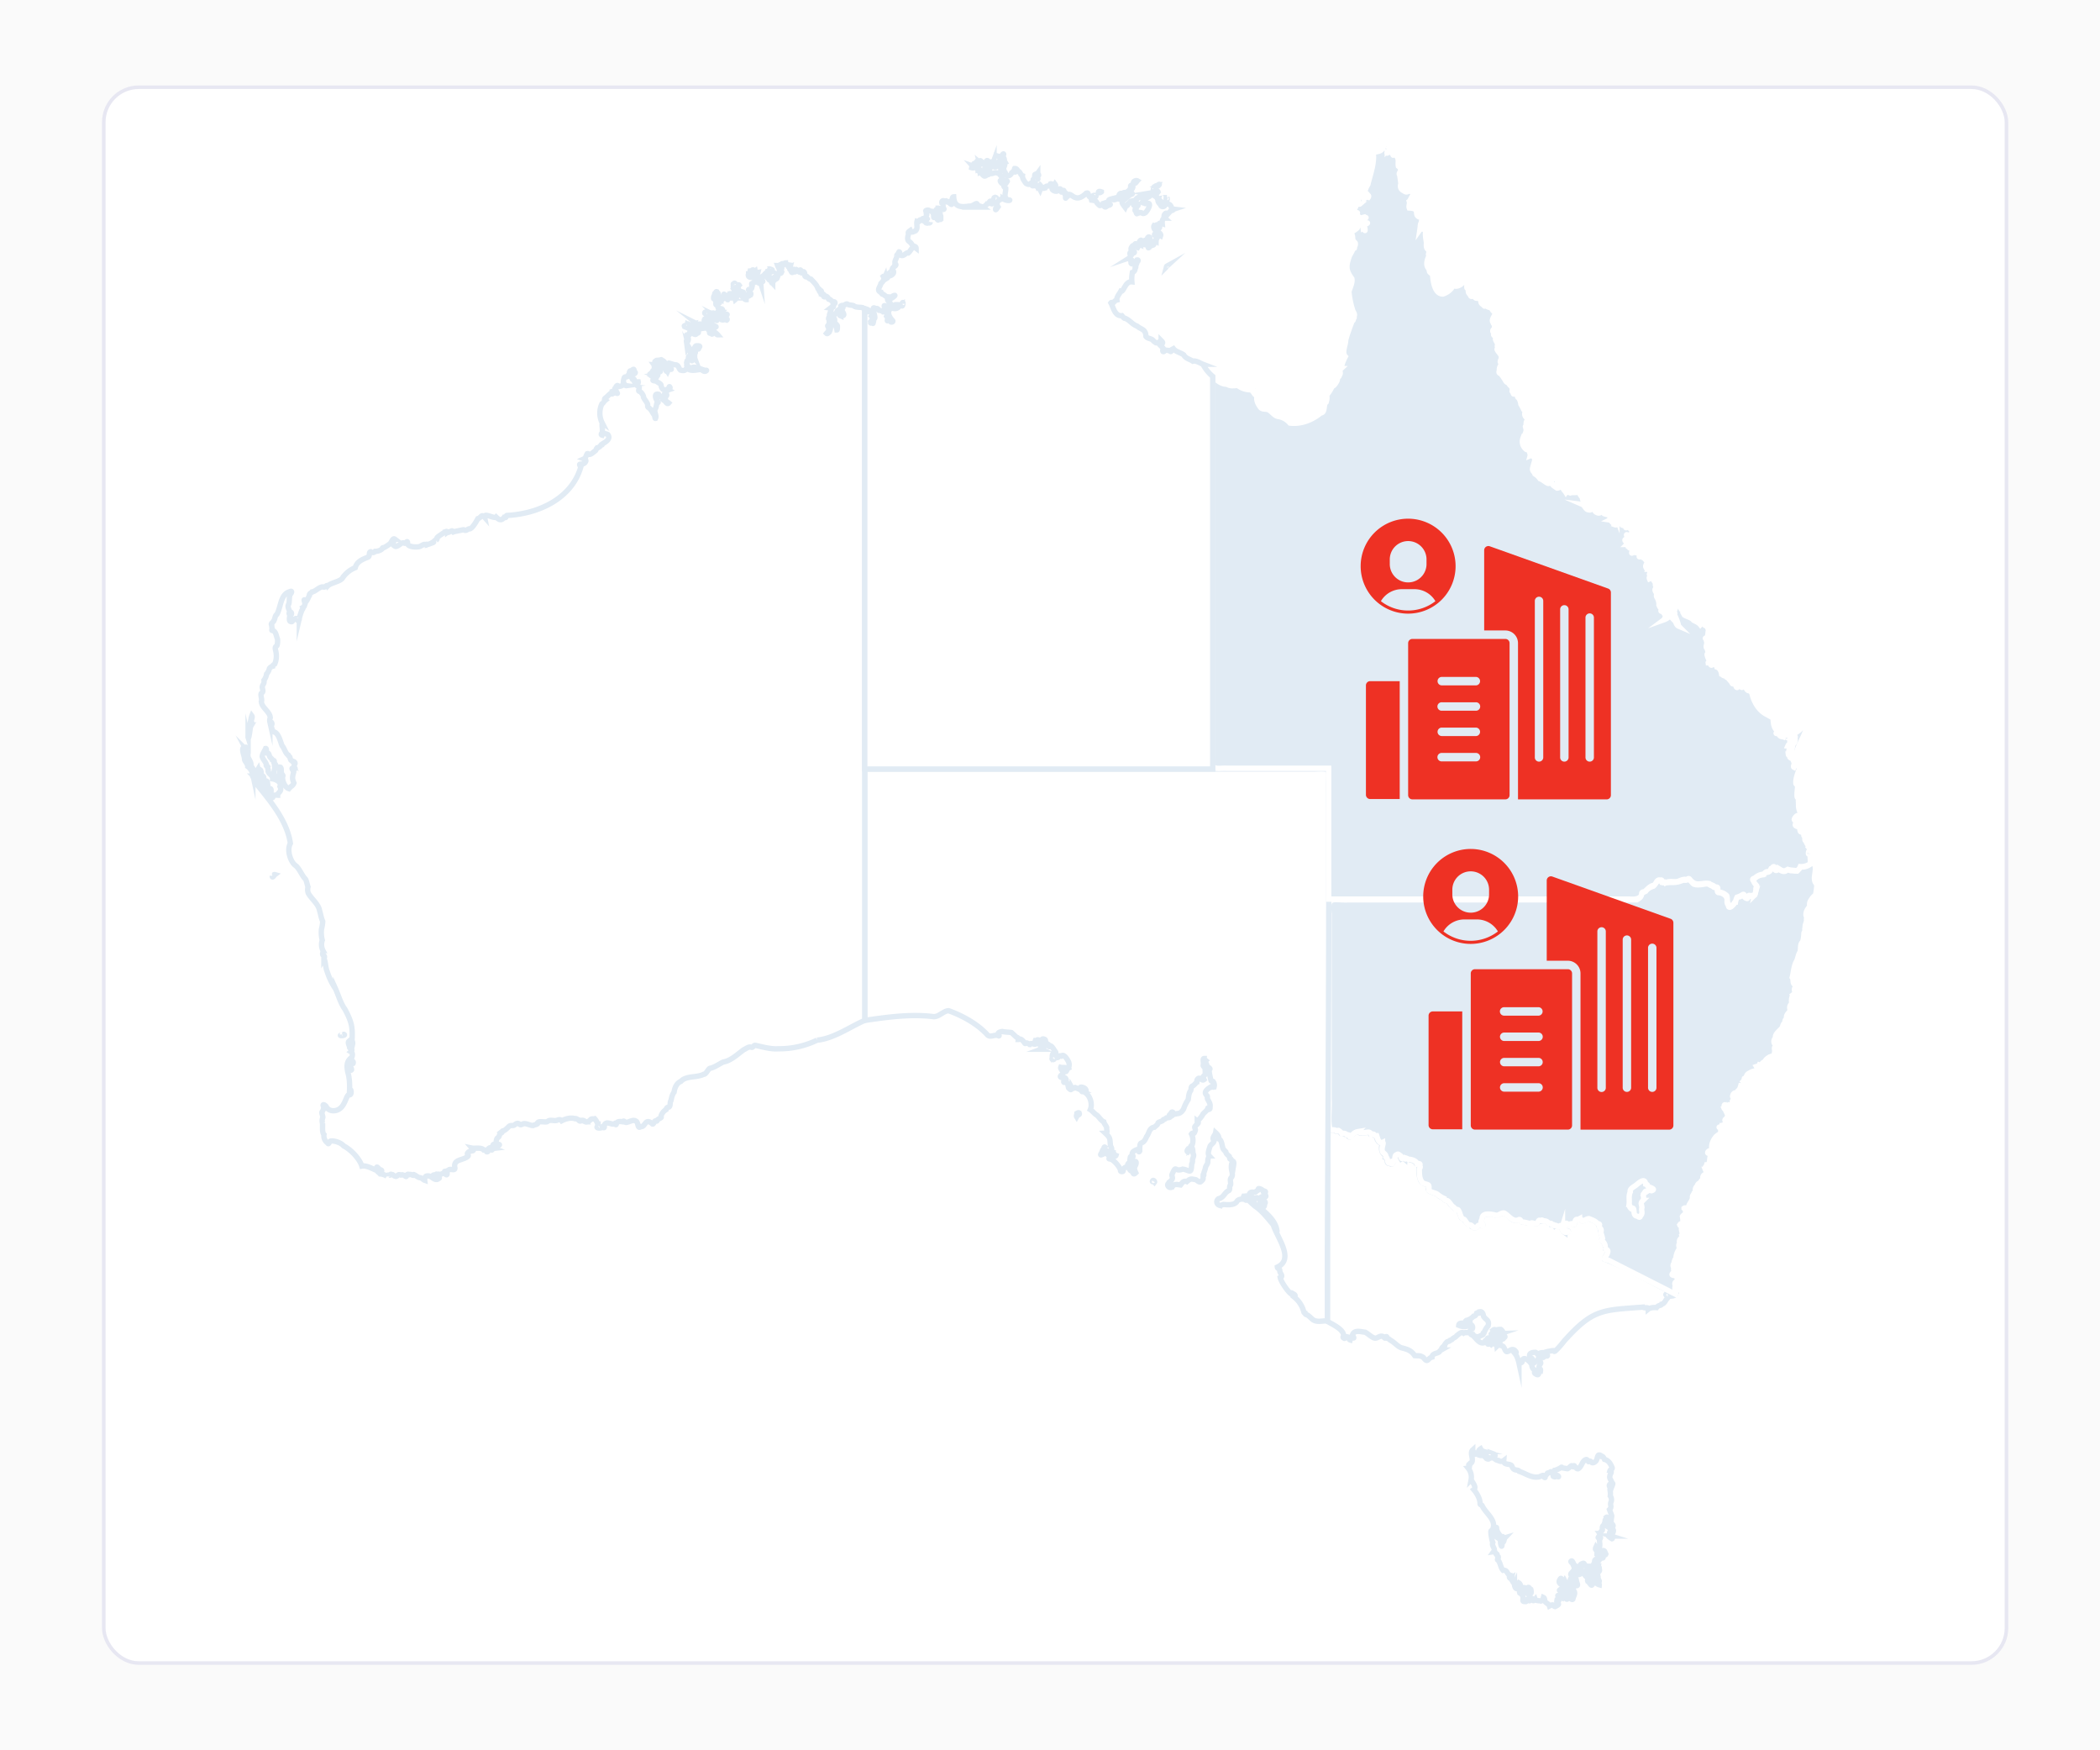 <svg id="Layer_1" data-name="Layer 1" xmlns="http://www.w3.org/2000/svg" viewBox="0 0 1176 980"><defs><style>.cls-1{fill:#fafafa;}.cls-2,.cls-4{fill:#fff;}.cls-2{stroke:#e7e7f2;stroke-width:2px;}.cls-2,.cls-3,.cls-4,.cls-5{stroke-miterlimit:10;}.cls-3,.cls-5{fill:#e1ebf4;}.cls-3,.cls-4{stroke:#e1ebf4;}.cls-3,.cls-4,.cls-5{stroke-width:3px;}.cls-5{stroke:#fff;}.cls-6{fill:#ee3124;}</style></defs><rect class="cls-1" x="-0.13" width="1179.26" height="980"/><rect class="cls-2" x="58.12" y="48.84" width="1065.5" height="882.32" rx="19.59"/><path class="cls-3" d="M924.86,666.7c-2.06-.43-1.36-.38-2.66.57-.27-.25-.63-.34-.88,0a6.8,6.8,0,0,1-1,1.43c0,.31.21.62-.07.9a3.55,3.55,0,0,1-.19,2.6c-1.66,1.5-.55,2.33-.58,4.4-.58,2.75,1,1.73-1,4.66-.19.66-.81.22-1.14-.06-2.73-.14-1.93-3.27-2.8-4.7-.36,0-.3.56-.62.61-.51-.2-1.3-.94-1.24-1.55-.23-1.3-.61-.95-.19-2.67-.74-2.15.43-4.3.42-6.37,1.08-2.09,5.11-4.28,7-5.65,2.2,1,.68,2.27,2.38,2.41C922.31,665.25,928.44,665.3,924.86,666.7Z"/><path class="cls-4" d="M938.33,724.59c-.53,1.28-3.09,1.1-4.19,1.25a.33.33,0,0,0,.25-.39.46.46,0,0,0-.09-.17c0-.16.42-.49.17-.67s-.33.76-.73.36c-2.36-.82,1,1.2-.06,2-1.15,1.11-1.47,2.95-3.2,3.29-.41,1.07-1.48.15-2.83,1.88-1.61-.18-3.75.14-4.62.85,0-1.5-2.11-.17-2.82-1.13-22.8,1.77-28.11.83-44.45,19.19-.57.84-5.21,6.41-5.43,5.54,1.67-1-5.56.33-5.57.84a5.23,5.23,0,0,0-3.07.46c-.65,1.26-1-.49-1.79-.69-2.74-.05-4.54,1.12-2.36,3.45.68-.28.42.5.55.89-.08.27.06.74.4.78-.25.28-.15,1,.39.91.92-.42,1.11-1.74,2.33-1.58.33-.52.14-2,1.14-1.77.55.88-.27,2.08.42,3,.26.78-.67,1.1-.74,1.81-1,3.17,1,.55.63,3-1.5-.1-.33,2.63-2.11,1.91-2.24-1.12-.64-1.17-.86-2.37-1.34-.42-1.83-2-1.94-3.22-.82-1.55-4.52-5.2-5.34-2.06.31,1.07-1,1.26-1.8,1.15a17.89,17.89,0,0,0-1.43-4.09c-.74-1.34-3.42-4-.64-1.76,1.38.52-.35-1.58-1-1.54-1.46-.51-2.51,1.17-3.85,1.09-.87-.39-1.23-2.22-1.86-2.82-.38-.6-4.12-1.08-2.57-1.45,1.06-.36.52-1,.85-1.83-.13-.73-.45-1,.38-1.29.52.23,1.08.64,1.5,0,.16-.53,1-.59.72-1.2s-1-.54-.81-1.13c.26-.78-.78-2.34-1.49-2.74-.8,0-2,0-2.61.52a1.1,1.1,0,0,0-1.54-.18l0,0c.38.41-.14.76-.36,1.12,0,.54-.5.83-.79,1.17.06.58.62,1,.46,1.7.72,1.83-2.58-.65-2.67,1.12-.39.51-1.73.86-1.21,1.73-3.08,1.73-5.08-2.43-7.22-4.07-.35-.09-1-.19-.75-.7.22.3.81.35,1.13.41a3.07,3.07,0,0,0,3.56,1.14c.55-.58,2-.56,2.27-1.35-.38-.55.18-.83.56-1.13a9.76,9.76,0,0,1,2.07-3.4c1-3.35-1.39-3.33-2.53-5.48-.11-1-.64-2.74-2-2.48.22,1.41-1.18.35-1.87.79-.27.86-.66,1.7-1.72,1.72a7.8,7.8,0,0,1-4.06,2.37,2.41,2.41,0,0,0-.76,1c0,.29.26.6-.13.75-1-.24-3.21-.67-3.35,1,2,.84,4.62,1.2,6.3-.61a1.76,1.76,0,0,1,1.47,2,2,2,0,0,1-.14.47,1.63,1.63,0,0,0-1.16,1c-.05,2-2.5.7-3.73,1.48-1.32-1.05-2.88.78-3.88,1.47-.48.89-2.11,1.24-2.51,2-.32.41-1.48.34-1.58,1-.32.2-1.22.21-1.48.57A8.65,8.65,0,0,0,809,753a.78.78,0,0,1-.38,1c-1,0-1.3,1.17-1.6,1.89a2.84,2.84,0,0,0-1.09,1.11c-1.28.91-3.87.76-4,2.85-2.44.59-2.23,3.75-4.76.29-1.77-1.36-3-.9-4.93-1.12-2-3-4.33-3.58-7.62-4.43-2.19-.86-3.89-3.19-6.1-4.25a3.78,3.78,0,0,0-1.61-1c-.13-.37-.18-1-.6-.93-.9,1.46-.57.7-2-.15-1.89-.64-3.07,1.5-4.81.87s-3.49-2.44-5-3.2c-2.31-.21-6.09-1.54-7.12,1.53,2,3.57-.62,0-1.3,2.8-.84-.24-.66-1.61-1.62-1.75a2.11,2.11,0,0,0-1.06,0c-.22.29-.05.8-.52.87-.66-.29-1.1-.67-.41-1.33.07-3.78-6.3-6.47-9.16-8.24V659.08c.6-3.33-1.49-32,1.23-26.68.54.54,2.26.17,2.92.47.36.21.57.63,1,.54a.89.89,0,0,1,1.26-.1,1.13,1.13,0,0,1,.22.27c.29.31,1,.5,1,1,.43.59,1.54-.52,2,.25.81,1,2.38.17,2.47,1.64,1.39,1,3-4.56,6.23-2.15,1.71.36,3.37-.43,5.07-.27,1.3,1.17.26,1.58,2.14,1.11.72.29.92,1.11,1.84.87.53,1,.27,2,1.08,2.78.94,2,3.77-.05,2,2.76-.39,1.75,0,4.06,1.74,5,.35.37.22.69.2,1.12a11.76,11.76,0,0,1,1.18,2.25c-.15,1.08.53,1.58,1.57,1.53.43,0,.61.7,1,.27,0-.67-.86-1.77.73-1.42.72.21.42-.81.38-1.18.09-.57.57-1.18.49-1.8.23-.77,1.81-1.42,2.19-.45,1.08.25.88,1.23,1.35,2,1.08-.75,1.25-.51,2.19.3.11-1.32,2.51.7,3.49.22.92.54,2.43,1,2.91,1.89.1,1.12.49.16,1.11.36.65.44.8.63.51,1.35.08.49.35,1.06-.21,1.36a14.35,14.35,0,0,0,.7,5.63c.46,2.29,2.42,2.82,4.34,3.34,1.37,1-.3,2.47.67,3.37,1.58,1.11,3.77,1.13,5.2,2.42.7,1,2.19,1.31,3.14,1.91.22,1.39,1.75.94,2.59,1.69a9.38,9.38,0,0,0,2.57,3c.71.68,1.23,1.44,2.28,1.42,1.25.92,1.61,3.52,2.41,4.76.89.36,3,2.71,3.62,3.58.65.48,2,.12,2.23,1.19,1,.22.18,1.07,2.28.57.53-.31,1.13-1.28,1.71-1.48,1.32.73,2.86.84,1.53-1-1.27-1,.45-2.54.23-3.88.94-1.41,3.87-1.08,5.34-1.17,2.12,1.11,4,.34,6-.59,3-.24,5.27,5.84,8.71,3.69,1.3-.46,1.36.83,2.08,1.31,1.24-.31,2.37.69,3.61.58.53,0,1.3,1,1.38,0,1-.39,2.17.44,3.18.35.78,0,1.07-2.6,2-1.81.86,0,.72-.66,1.75.23a3.2,3.2,0,0,1,3.12,1.3c.66.11,1.55-.19,1.77.66a1.7,1.7,0,0,1,1.64.82c.89-.82,1.75,1,2.5.39.18-.91,1.31-.57,1.79-.12a5.33,5.33,0,0,0-.08,1.78,4.1,4.1,0,0,0,1.43,1.81c0-.14,2.62-.38,1.76-.85-2.46.26-2.95-3-1.38-4.4a.37.37,0,0,1,.54,0,.52.52,0,0,1,.1.11c.85,1.24,2.66-.69,3.68.37s.48-2.18,1.57-2.54c.56-.45,1.31,0,1.88-.56.92,0,1,1.11,1.59,1.35.92-.06,3.12-1.85,4-1.34.73.83,3.9,1.15,4.07,2.39.43.44,1.42.25,1.56.93-.81,1.35.61,1.75,1,2.74-1.07,1.86,1.37,3.84.38,5.51.16,2.37,1.79.45,2,5.18,3.44,1.26-.78,4.55-.44,6C912,710.12,925.17,718.45,938.33,724.59Zm-72.44,34.3c.33-.22,1,0,.55.35-.23.13-1.47-.11-1.65.12-.19,1-1.19.62-1.76.14-1.07-1,0-1,.86-.61C864.48,758.75,865.36,758.45,865.89,758.89Zm-28-6.84c.3.23.83,1.28.38,1.71-.06-.56-.89-1-1.3-1.26a1.77,1.77,0,0,0-1.88.31,1.53,1.53,0,0,0-1.65-.18c-.94,0,1-1.35,1.26-1.75.63-.21,1.95-.6,2.53-.22.24.22.37.3,0,.45.34.35.1,1.06.69.94Zm2.31-5.33c1.17.82,1.51,1.78-.32,1.61-.79.34-1.38,2.2-2.41,1.09-1.1-.28-1.1-1.76-.39-2.48-.16-.22-.25-.58,0-.77a3.35,3.35,0,0,0,3.17.55Z"/><path class="cls-5" d="M1014.86,482.87c3,1.52,1.31,5.76,1.21,8.74.13,3.84,1.72,2.06,1.24,5.55-.72,6.46-.67,2.41-3.59,7.57a4.17,4.17,0,0,0-.17,2.87c-1.25,1-2.62,3.48-2.09,5.2.65.74.15,1.2.18,2,.31,1.3-.8,2.65-.75,4,.41.43-.44,1.06-.11,1.59.4.75-.51,1.45-.58,2.16a21.17,21.17,0,0,1-.67,4.75c-1.77,1.63-.87,3.78-1.53,5.79-1.19,1.76-1.1,4-2.32,5.81-1.14,2.55-1.35,5.58-2,8.25.75.71,0,4.6,1.76,3.81.2-.27.42.34.44.5-.12.34,0,.68-.16,1-2.18,2.24.81,2.57-1.58,4.51a6.77,6.77,0,0,0-.7,5,2.66,2.66,0,0,0-.79,3.62c-.63,1.47-2.88,2.79-2,4.62a2,2,0,0,0-1,2.26,3.8,3.8,0,0,0-1.39,2.4c.31.5,0,.54-.45.81-1,1.4-4.08,3.33-3.47,5.42a2.69,2.69,0,0,0-.84,2.71c2.15.87,0,1.9.22,3.46.3,0,.87.26.37.59-1,3.09.6,2.69-3.07,3.94-.85.55-2.43,1.42-2.52,2.56-.86.17-2.79,1.58-1.78,2.51.53.45,0,.35-.28-.06-.48.15-.77-.39-1.17-.53-.18.47-1.22.74-1.64.88.39.65,1.68.55,2.3.53s.58.66.39,1.24c-.68,0-1,0-1.36.61a8.25,8.25,0,0,0-5.34,1.34c-1.89.82-1.18,2.17-2.75,3-.46,1.76-.47,1.35-1.69,2.69a15.73,15.73,0,0,1-1.27,3.78c-1.17.4-.86,1.47-.93,2.2-.53.38-1.72,1.44-.8.27.6-1.73-1.46-.73-1.72.23.74.73-.3.23-.19.88s1,.42,1.11-.16c.65.64-.75,1.83-1.08,2.5.43.45-.45.81,0,1.31-.58.2-.27.44-.41.92s-1,.39-1.43.27c-.37.74-1.25.22-1.73.78-.83.25-.5-1.68-1.13-.71l-.08.52c.1.59,1,.93,0,1.23.32.75,1.08-1,1.6-.82.57.42-.47,1.42-.09,2,.45-.27.54-1,.65-1.47.77,1-.5,2.26-.42,3.33a2,2,0,0,1,.06,1.58c.22,1.77-1,.72-1.34,2,.21,1.38,1-.46,1,.36.12.61-.68,1.6-.28,2.14-1,3.3-1.17-1-2.24.56a.78.78,0,0,1-.74.8.72.72,0,0,1-.41-.1c-1.4.2.07.43.41.84.31-.41,2.06-.54,1.89.2-.6.46-1.53-.17-1.77,1-.41,0-.26.19-.06.2,2.29.35-2.69,2.59-3,3.51-1.58,1.81-2.74,4.66-2,7-.67.47-1.22,2.82-1.26.7-.4-.3-1.71.93-1,1.26,1-.24,1.35,1.13,2.27,1.11-2.28.18-.31,5.09-3,5.36-.24,1.2-2,2,0,2.5,0,.33-.41.49-.71.44.14.36.71.39.9.72-.23,0-.12.34,0,.38-.68.93.58,1.47,1.39,1.46.18.69-.46,3-1.14,2.23-.58-.41-.4-.77-.13-1.29a.87.87,0,0,1-.12-.94,1.74,1.74,0,0,0-2.26,1,1.68,1.68,0,0,0-.12.66c.67-.07.46.76.57,1.18-1-.08-1.71.93-2,1.77a2.2,2.2,0,0,0-1.7,1.79,2.83,2.83,0,0,0-1,2.91c.31.39-.49.83-.71,1-.22.76-1,1.37-1,2.22.37,2-1.92,3.57-2.17,5.66-.49,1.5-1.57,0-2.51.71a2.21,2.21,0,0,1,.75,1.39c1.2,1.64-1,2-1.65,3.19a9.9,9.9,0,0,1,0,4.4c-.54-.06-.93-.61-1.32,0,.26.22-.37.69.11.54.4-.37,1,.41,1.1.85-1.28,1.27.59,3.42-.23,4.5.63,1.24-.65,1.8-1.16,2.79s.23,2-.49,2.77c-.19.76.48,1.9,0,2.65a9.59,9.59,0,0,0-1.68,4.93,4.22,4.22,0,0,0-1,2.73c-.6.61-1,2,.19,2.24-.75.62-.46,1.71,0,2.4,0,.21,0,.69-.23.78-.09-.49-.4-.06-.58,0-2.13,2.34,2.73.26,2.35,3.65-.07.57,1.64,2.41.34,1.66l-.49-.19c-1.41-.33-1.34,1.4-.77,2.13-1,1.41.52,3.51,0,4.71-12.29-6.25-25.14-12.76-37.44-19-3.46-.78-2.67-.46-1-3.27,1.47-3.23-.68-2.19-1-3.92a3.78,3.78,0,0,0-1.72-3.66c-.27-.66-.05-.94.25-1.49a18.31,18.31,0,0,0-1-3.15c1-3-1.47-2.13-.67-4.48-.1-.72-1.17-.46-1.56-.93-.48-1-3.17-2-4.28-2.43-1-.13-2.65,1.14-3.78,1.38-.7-.13-.58-1.48-1.59-1.34a3,3,0,0,1-1.62.36c-1.51.44-.71,4.14-2.22,2.47-1-.39-2.54,1-3.29-.11-.12-.31-.49-.23-.64-.06a2.84,2.84,0,0,0-.14,4l0,0c.46.47,1.4,0,1.65.62-2.13,1.21-4-.7-3.28-3a1.09,1.09,0,0,0-1.51-.28,1.06,1.06,0,0,0-.41.56c-.62.06-1.13-.61-1.67-.81-.27,0-1,.51-1.08-.21-.25-.42-.86-.23-1.26-.35-.17-.93-1.14-.5-1.77-.66-1-1.3-1.88-1.3-3.33-1.39-.53-1-1.16.3-1.78-.26-.58-.3-1.19,1.53-1.48,1.79-1,.66-3.2-1.23-3.65.23a16.57,16.57,0,0,0-5-1.12c-.45-.5-.48-1.42-1.41-1.34-3.26,1.9-5.8-2.32-8.27-3.61-1.53-.34-2.93,1.3-4.38,1.25-2.51-.56-8.19-1.93-8,2.08-.13.39-1,1.43-.38,1.91.4.51,1.19,1.29.66,1.94-1.21-.27-2.25-1-3.13.58-.52.54-2.15.8-2.22-.07-.27-.23-.49-.12-.66-.5-.29-.56-1.15-.57-1.68-.61-.59.27-2.34-3.07-2.76-3.09-2-.35-2-3.52-3-4.86-.16-.72-1.18-.65-1.66-.79a16.52,16.52,0,0,0-1.25-1.26c-1.34-.72-2-2.76-3.33-3.51-.66-.11-1.79-.24-1.83-1.22a14.46,14.46,0,0,1-3.56-2.19c-1.34-1.15-3.64-1.07-5-2.34.18-3.83.07-2.84-3.21-4.07-2.26-1.82-2.11-5.35-2.17-7.87,0-.44.42-.52.47-.93a7.9,7.9,0,0,1-.08-1.72c-.19-.68-1.18-.37-1.57-.24-.44-1.84-3.24-2.61-5-2.64a3.72,3.72,0,0,0-1.18-.62c0,.37-.4.75-.67.33-.47-1.23-1.69.11-1.86-.17-.38-.43-.26-1.21-.69-1.58-.71-.22-1.15-1.29-1.94-.55-1.28.19-1.07,2-1.31,2.93.53,1-.91.68-1.43.82,0,.58.61,2.19-.48,1.19-.49-.18-1.13,0-1.56-.43-.66-.78-.33-2.51-1.41-3.21.19-1.1-.85-1.94-1.66-2.53-1.4-2.51,1-5.5-.27-5.55a1.29,1.29,0,0,1-1.67-.49c-1-.88-1.08-2.08-1.52-3.28-2.09.15-.84-1.65-3-.55-1.14-3.32-4,.29-7.48-1.77a5.17,5.17,0,0,0-3.12,1.77c-.18.49-1.07,1.81-1.63,1,.14-1-.84-1-1.52-1a2.53,2.53,0,0,0-2.78-.64,5.21,5.21,0,0,0-1.93-1.8c-.47,0-.62.5-1.12.35-.76-1.11-2.67-.31-3.59-1-1.36-4.08-.11-12.65-.52-17V511.63c-1.24-10.4,2.36-7.49,10.52-7.79H916.55c4.61-2.61.09-2.6,5-4.8.82-1.44,2.84-2.38,4.38-2.87,1.35-1.21,1.42-3.21,3.87-2.89.61-.37.77.36.93.87,1.69.39,3.48-.09,5.41-.08a12.8,12.8,0,0,0,6.23-1.23c.71-.13,2,.28,2.57-.3,1.5-.6,2.51,2,3.74,2.57,2.3.76,5.17-.07,7.44-.29,1,.27,2,1.21,3,1.29.63,1.25,2.23.57,2.62,1.66,0,.69-.2,1.68.49,2,2.32.07,4.8,1.63,5,4-.14.87-.14,2.47.73,3.05,0,.66,0,1.13.72,1.18,1.48-.36,1.88-1.92,3.12-2.71a2.85,2.85,0,0,1,2.42-3.25,1,1,0,0,1,.25,0c3.33-2.28.83,0,3.7,1,.76.41.32-1.29,1.09-1.33s1.48.52,2.16-.11c.44-.21,1.06.05,1.24-.56a21.75,21.75,0,0,0,.53-3.5c0-.45.61-.8.4-1.25a12.16,12.16,0,0,0-1.33-1.53,3.09,3.09,0,0,0-1-1.8c-.13-.66.68-.74,1.13-.9a7.67,7.67,0,0,1,5-2.29c2.13-2.54,2.52,0,4.5-3.29.16-.11.71-.87,1-.89a1.14,1.14,0,0,1,1,.83c-.14.49.18.77.58.93.65.23.71-.64,1-1,1.21.69,3.27,2.35,4.78,1.14.55-.82,1.74-.21,2.45,0,1.12.06,2.69.21,3.74.22.42-.3.72-1.07,1.17-1.33.18-.42.39-1.09,1-.93A8.11,8.11,0,0,0,1014.86,482.87Zm-90,183.83c2.86-.9-.93-1.82-2-2.4-.75-.81.35-.84-1.28-1.28-.39-4.11-4.08-.46-5.62.74-1.1.85-3.52,1.88-3,3.65-1.11,2.25-.32,4.72-.67,7a2.35,2.35,0,0,1,.44,1.5c.4.59,1.23,1.74,1.68.58,1,.39.24,3,1.29,3.92.19.38,1.31.59,1.65.75.55.54,1.15.52,1.28-.35,1.64-1.64.32-2.65.85-4.69-.22-2.13-1-2.44.58-4a3.54,3.54,0,0,0,.18-2.6c.28-.28.07-.59.07-.9a6.8,6.8,0,0,0,1-1.43.55.55,0,0,1,.77-.11l.11.11C923.5,666.33,922.79,666.26,924.86,666.7Z"/><path class="cls-4" d="M484.25,571.33V447.79c.08-4.2-.05-13,0-17.2H735.92c9.78-.38,8.19-.52,8.13,9.05.3,87.82-.32,173.4-.7,259.31v40.69c-2.62-.25-5.5.87-7.92-.6-1.22-.81-2.53-2.65-4-3-.42-.16-.47-.39-.55-.78a1,1,0,0,1-.67-.47,15.69,15.69,0,0,0-5.41-8.54c.64-.61.67-1.15-.36-1.69-.39-.11-1.67-1.41-1.56-.19-1.93-1.5-5.52-6.78-5.94-9,2.12-.89-.58-2.63-.25-4.13-.1-.93-1.33-.9-1.38-1.77,9.83-4.51-.32-16.85-2.26-23.66-2.91-3.37-6.33-7.94-10.15-10.39-11.7-10,11.64,7.11,12.26,14.48-.34-7.12-8-12.29-13.24-16.47-.76-.45-.24-1.49.47-.94,0-1.9,1.52-2.53,2.73-1.1,1.85.1-.39,2.65,1.19,2.69-.82,1.44-1,1.52.89,1.71,1.2.08.75-1.2,1.06-1.94,1-.86-1.14-2.07-1.64-2.57-1.89-.43-.94-.65,0-1.2,1-.38,3.29,1,1.73-1.52-.13-.5.77-1.28,0-1.56-1,.67-.69.83-1.08-.36-.32-.58-2.44-1.45-2.58-1,.92.57-1.06,1.05-1.36,1.6-1,.72-2.54-.33-3.43.88-1.35,1.87,3.26,2.18,1,2.86-.5-.27-1.66-.39-2.13-.71-.14-1-1.66-.47-2.27-.5-.72,1.24,2,.56,2.5,1.05a.86.86,0,0,0,1.15.43l.15-.09c.47.13.5.65-.15.68a3.15,3.15,0,0,1-1.4-.13c-.4.14-.75.53-1.2.21-1.21-1-4.45-.57-5,1-1.61,2.06-5.13,1.6-7.41,1.49-.1-.16-1.59.82-2.25.44a2,2,0,0,1-1.4-2.46,2,2,0,0,1,1-1.25c2.87-.64,3.2-3.36,5.4-4.39,1.36-.57.19-2.31,1.11-3.11.61-1-.53-2.88.36-4.1,1.59-1.48.17-3.94.21-5.77-.08-1,.17-4.25,1.33-1.9.1-.62.07-1.6-.66-1.8-.57,0-.52-.59-.79-.92-1.1-.11-.74-.9-1-1.63-.77-.76-1.86-1.41-2-2.59-.63-.77-1.66-1.42-1.77-2.61-.45-1.47-.53-4.07-2.26-4.67.51-1.19-.82-2.69-1.67-3.46-.24,1.39-2.31,2.9-1,4.26.6,1.25-2.07,2.51-2.21,3.64-.41,1.43-1.51,3.88-.37,5.1a7.12,7.12,0,0,0-.81,3.59c-.13,1.09-1.17,2-1.3,3s-.85,2.49-1,3.54c.08.32.26.93-.3,1-.11,2,.38,1.71-1.27,3.29-.91.7-2.08-.72-2.87-1.09-2.66-.44-2.86-.79-5,1.09-1.81-.72-2.58.66-3.52,1.86-1.71-.21-3.67-.83-4.68,1.1a1.57,1.57,0,0,1-2.52-1.13c0-1.06,1.56-1.28,1.27-1.83,2.61-2.06.63-2.91,1.21-4.16,2.54-5.68,1.2-1,5.89-2.85,3.81.42,4.83,3.4,5.08-2.79a4,4,0,0,0,.44-2.34c0-.7,1.12-2.63.45-3.23-.46-1.15.09-5-1.84-3.09.1-.74.5-1.79,1.14-1.91a7.79,7.79,0,0,0-.32-6.29c.73-1.21,1.12,1.11,2.08-1.8.5-1-.84-1.84.09-2.68.7-.91,2.58-1.61,1.07-2.81a11.71,11.71,0,0,0,3.24-3.92c.76-.91,2.3-1.81,2.75-3.34,1.07-.64.26.29.59.77.6-.14.67-.75.53-1.29.46-1.48-.5-3-1.22-4.28-.51-.73.2-1.7-.66-2.33-1.93-2,.75-3.68,2.35-4.65.34.22.61.11.87-.21.35.11.68.55,1,.11a3.6,3.6,0,0,0-.59-3c-.37-.19-1,0-1.13-.5-.13-.24-1.52-6.2-1-6.17,1.23-.35-.83-1.59-1.39-1.74.34-2-1.8-2.32-.59-3.33-.43-.36-1-.33-.93-1.1-1,0-.13,2.59-.41,3.46-.54,1.15,1.18,1,1,3.08.54,4.73-2.25,2.14-.61,5.24-1.31,1.13-2.44-2-3.67-.13-.45.33-.25.82-.3,1.28a11.51,11.51,0,0,1-2.24,2.38c-1.32.29-.87,1.69-1.24,2.64-1.09,1.32-1.16,3.4-1.4,5a22.71,22.71,0,0,0-2.56,5.18c-.68,1.36-2,2.76-3.64,2.7-.76.21-2,.73-2.13-.46-.73-.86-1.29-.19-1.41.67-.2.36-.91.31-.8.79-.09.84,1.08-.08,1.37-.09,1.12-.08-.71.61-.74.77-.54.75-1.48.56-2.27.72-.49.31-.91.91-1.56.89-.37.1-.43.73-.86.77-.53.4-1.8.6-2.26,1.1-.2,1.1-1.3,1.71-2.12,2.49-2.88.26-2.88,3.47-4.33,5.21-2.47,6.13-4,.71-3.85,8.08-.64,1.23-.7-.4-1-.92-1.63.47-4.26,1.66-2.81,3.63.35,1.79-1.48-.9-1.54,1.28-.1.63-.33,1.33.32,1.76.43.74-.33,1.08-1,.82-1,1-1.08,1.76.64,1.39.66-.09,1.26-1,1.72-1.37,1,.84.88.25,1-.72,1.37-.17.35,2.7-.42,3.23a9.28,9.28,0,0,0,.88,3.09c-1.46,1.42-1.34.11-2.16-.9-1.08-.17-1.26-1.18-2-1.88-1.28-1.15-2.71.28-3,1.38.64.9-1.48,1-1.39.25,0-1.66-3.52-5.75-5.15-6.32-.76-.64-1.89.28-.89-1.19-.37-1.07-2-2.73-3.22-2-1.41.61-2.7,1.4-1.14-.85a3.63,3.63,0,0,1,1.06-2c.1-.28.14-1.19.62-.79-.78,1.86,1,2.07,2.35,2.4-1.14.63,0,1.33.61,1.7-.79.48.66,1.15,1.09,1.37.47-.41,1.94-.23,2.12-.85-.92-.33-1.77-.12-1.31-1.4-.3-1.16-.78,1.23-1.17.28-.68-2.1.94-1.78-.6-4.24-.38-4.22,0-4.44-2.83-7.11,1.57-.06.51-2.07.74-3.12-.29-1-1.4-2.11-1.63-3.25-1.52-.61-2.7-2.8-4-3.82-1.36-.73-2.29-2.24-3.55-3,1.31-3,0-7.93-3.14-9.72-1.34-1.28,1.58-.1.5-1.66-.3-.9-3.5-2-3.13-.41.33.32.83.08,1.21.22,0,.61,1.11,1,.3,1.18-.36.85-.62-.17-.85-.47a23.37,23.37,0,0,0-3.44-1.52c-.8.37-1.37.91-1.88,0-.16,1.9-.83,1.13-1.74.22-.38-.94-.28-2.53-1.25-3.13-.35-.1-1,.12-1.32,0-.86-.9,2-.45,1-2-.18-.45-.9-.94-1.2-.26-1.43-.54-2.94-.71-.73-2.21,1.4-1.24-1.31-2.8-.89-3.92,1.45.4,3.63-.59,2.63,1.42.18,2.4.82-.57,1.65-1a4.22,4.22,0,0,0,0-3.7c-.69-1.21-2.44-4.45-4-3.07-.74-.26-1.51-.21-1.82.77-.66.42-1.48-.41-2,.54-.18,1.23-2,.76-1.1-.36a2.66,2.66,0,0,1,.67-2.73c.21,1.28,1.67.13,1-.61-.9-.94-1.59-2.93-2.77-3.29-.23.47-.9.72-1,0,.42-1.15-1.4-.88-1.54-1.59.38-.68-.69-.57-.7-1.07.73-.36.3-.94-.28-1.08-1.32-.55-1.52.48-1.66,1.58-.59.56-2-.48-1.86-1.24-.49-.11-.89.55-1.47.47-.35.9.69.64,1.17,1,1,.62,0,1.12-.52.48-.4-.15-.45.43-.8.5-1.09.08-2.33-.95-3,.19a5.06,5.06,0,0,0-1.69-.88c-.33-.05-.76.56-1,.24-.7-1.07-2.34-3.19-3.66-2.17a1.07,1.07,0,0,0-.92-1.21c-.85-.63-2.13-2-3-2.69-1.62-.23-3.45-.19-5.07-.57-.94.07-3.24.69-2,1.94.2.21.39.48,0,.52-2.2-1.27-4.87,1.55-6.72-1-5.5-5.86-13.72-10.38-21.31-13.09-2.78,0-5.33,3.4-8.39,3.32C510,567.62,496.93,569.51,484.25,571.33Zm161.26,89.76c.42-.57,1.29.44,1,.82-.33-.39-1.6.09-1-.82Zm20-17.82a1.93,1.93,0,0,1-.31,1.72c-.88-.46-.13-1.23.22-1.72Zm-61.12-19.88c.34,1-.73.52-1.46,1.86-.33-.55.19-1.27.16-1.87.29-.17,1.16-.72,1.21,0Zm-21.24-35.92c-1.64-.79,1.36-2.39,2.38-2.1.19.25-1.13.45-1.19.52.48.77-.55,1.31-1.28,1.58Z"/><path class="cls-4" d="M466,177.82c1,.32,1.3,3,.1,1.73C464.42,179.26,465.43,174.79,466,177.82Zm5.57-3c.45.21.49.92.54,1.35.17,1.33-2-1.38-2-1.87-.24-2.78,1-.69,1.46.51Zm-41.47-24.2c1-.39,4,1.11,1.18.46-.6.21-1.11.36-1.18-.47Zm54.16,420.71c-8.22,3.58-17.39,10.2-26.71,11.07a48.35,48.35,0,0,1-21.79,4.81c-3.81.38-9.25-1.16-12.69-1.9-1-.22-1.21,1.12-2.07,1.12-1.67-.71-3.11.73-4.52,1.34-3.51,2.53-7.08,6.14-11.52,6.89-2.1,1-5,3.09-7.31,3.49-.94.07-2.31,3.6-3.6,3.36-3.84,2-9.75.64-12.8,4-2.3.86-3.52,3.75-3.75,6-1,1.19-1.43,3.24-1.75,4.71-.74.88-.1,3.11-1.18,3.64a1.58,1.58,0,0,0-1.55,1.4,6.67,6.67,0,0,0-2.77,3.34c-.17.44.3.89-.13,1.23s-1.29.62-1.72,1c-.28.19-.37,1-.81.91-1.25-.81-1.29,1.8-2.18,1.62-4.18-3.88-4,1.91-6.5,1.4-2.06,1.68-1.28-2.31-2.73-3-1.62-1.13-3.61.42-5.29.66-.92.42-1.31-1.45-2.28-.33-5.23-.85-2.25,3-4.53,1.09-1.5.91-4.33-1.85-5.6.69-.21.62.26,1.85-.6,1.49-.44-.46-.72-.81-1,0-.66.49-3.87.32-1.95-.94a7.61,7.61,0,0,0-1.89-4c-.56.18-1.63-.13-2.21.34-.62.81-2,1.79-3,1.36a2.31,2.31,0,0,0-2.18-.82.87.87,0,0,1-1.2.27.84.84,0,0,1-.38-.52c-.76-.25-1.43-1-2.25-.72-2.28-.77-5.39.21-7.28,1.21-.73-.94-1.79-.64-2.65-.25-1.83.57-3.69-.72-5.4.71-1,.56-4.52-.47-5.31.52.34,1.22-2.12,1.17-2.65,1.67-1.4.11-3.65-1.31-5.28-1-.53,0-1.15.6-1.7.55s-.91-.59-1.33-.71c-.76-.21-1.52.36-2.07.81-.85.71-2.12,0-3,.75s-2.21,2.44-3.59,2.62l-.59.47c.36.14.11.54-.15.64-.87.07-1.17,1.51-1.46,2.13-.27.37-1.08.81-1.17,1.32-.25.72-.58,1.93,0,2.6.31.35,2,.35,1.36.78-1.67,1.46-3-2.15-3.69.62,0,.25.2,1.1.55,1.23-.7.08-.92,1.72-1.31.4,0-1.18-1.2-.77-1.55-.2-.19.58.13,1.75-.86,1.73-.29,0-.32-.29-.33-.54-.21-.69-1-.4-1.45-.47-1.29-1.65-5-.76-6.53-1.08,2.08,2.34-.89.86-2.3,2.51-1.19,1.2,1.08,1.27-.33,2.31-3,2.24-8.08,1.38-7,6.36.09,1.76-2.45.21-3.39,1a4,4,0,0,1-1.81.76c-.23.69.67.35.69,1,.36.37.12,1.34-.51.87l-1.07-.78c-.07.18-.22.18-.29,0-.78.19-1.89,1.1-2.76.54-.34,0-.79.39-1.09,0-.21-.12-.37.24-.45.36-.41.11-1.78-.12-1.64.65,2.91,3,0-2.35,2.6,1.16,1.82-.33.77.28-.08.74-2.16.61-3.44-2.35-5.72-1.88-1.17-.14-1.5,1.58-1.4,2.42-.81-.28-1.63-1.34-2.51-1.45-1.29-.07-2.36-1.29-3.53-1.73-.18-.21-.32.37-.36.4-.5,0-1.13-.56-1.63-.5s-.73.3-1-.09c-1.59-.27-.54,2.42-2.28.64-.35-.07-.85-.25-1.19-.36s-.74.36-1,.09c-2.24-.89-1.45,2.26-4.37-.09-.29,0-1.18-.53-1.29-.18-.07,1-1.84-.3-2,1a7.43,7.43,0,0,0-3.74-1.31c-.37-.53-2-1.44-1.78-2,.56-.12,2,.57,2.49.56.51-.77-.79-.86-1.21-1.07a5.1,5.1,0,0,0-1.18-1.27c-.66-.24.18,1.14.25,1.22-.21.17-1.12.51-1.48.23-2-.86-5.07-2.52-7.39-2.05-1.23-4-6-9.2-10.19-11.3-1.41-1.74-5-3-7.26-2.72-.76.25-1.13,2.31-1.63,1.12a4.82,4.82,0,0,1-2.13-4.75c-1.18-1.15-.66-4.79-.81-6.28a5,5,0,0,1,.15-3.24c.2-.53-.64-2.23-.49-3,.77-1.23,1.31-2.16.72-3.65-.28-1.27,1.52,0,1.74.57.9,2,3.51,2.65,5.49,2.08,5.52-1.3,5.46-9.73,7.65-8.71,1.49-.31.37-4.84.2-1.75-.1,0-.13,1.45-.43,1.22.27-4,.28-8.46-.91-12.3-.54-2.87-.79-5.62,1.65-7.68.06,1.38-1.74,2.25-1.32,3.7.17.79,1.08,4,1.8,2.75,0-1.16-1-1.68-1-2.77.13-.51-.73-.51-.25-.86a1.88,1.88,0,0,0,2.08.13c.63-1.45-1.12-1.34-1.05-2.6.64-1.08,1.24-3.21-.14-4,.64-.58.77-1.14.14-1.71-1.88-1-.18-.46.47-1,.25-1.22.77-2.37,0-3.45.54-7.83-.36-10.89-4-17.7-2.26-3-3.63-7.85-5.15-11.24a37.1,37.1,0,0,1-4.72-9.7c-.8-1.84-.84-4-1.31-5.92,0-.49-.4-.87-.55-1.26a2.17,2.17,0,0,0,.3-1.43c-.1-.36-.63-.55-.89-.78-.37-.78.26-1.61.1-2.4a7.42,7.42,0,0,1-.41-5.84,16.74,16.74,0,0,1-.46-6.1,24.6,24.6,0,0,0,.71-4.44c-.89-1.89-1.16-4.13-1.79-6.11-.54-3.59-4.84-6.75-6.34-9.79a5.9,5.9,0,0,1-.12-3.38c-.25-.47-.93-3.9-1.45-4.42-2.24-2.23-3.35-6.17-5.86-7.81-2.84-2.55-4.54-8.75-2.56-12.16-1.78-12.39-10.88-23.24-18.28-32.44a8.57,8.57,0,0,0-1.16-3.25c-.83-.14-2.69-3.18-1.25-2a2.51,2.51,0,0,0,1.55.71c0,.72.51,1.62.45.29.59-1.57-.3-3.39.59-4.85.66,2.85-.07,6.61,1.33,9.22.6.44-.36-2-.31-2.5,1-2,.28-4.34.2-6.33,1.07.7,0,4.76,1.32,3.47.82,0,.65,1.46.83,2.25.42,1,1.3,2.54.6,3.63a3.25,3.25,0,0,1-.22,1.77c.66.4.61-.49.61-.93a13.7,13.7,0,0,0,.13-3.89c1.72-.9.43,9.61,1.8,6.4,0-.81.88-1.33.45-2.22,1.23.06,0,3.51.58,3.76.64-.23.56.81.55,1.23.49.14.34-.19.38-.52.52-1.1,1.92-.8,2.71-.78,0-1.56,2.75-2,1.31-4.86,1.08-2.33-2.21-4-4.09-4.27.12-2.21-2.46-2.67-2.53-4.46.26-.68-.5-1.46-.21-2.31-.23-.32-1.26-.51-.73-1.18-.47-1.67-1.91-2.86-2.39-4.56.15-1.7,1.3-3,1.93-4.52.71-.14.14,2,.66,2.5,1.2-.09,1.25,1.11,1.62,2.06.38.72,1.24,1.06,1.46,1.85,1.07.39,1.33.44.9,1.57a1,1,0,0,0,.87.94c.36.36-.2,1-.47,1.22.37,1.94-1.32,4.18-.16,5.9,1.43,2.51,4.16-3.31,2.71-5.05-.1-.86.06-.55.7-.47.79.81.24,2.22.57,3.31-.11.47,0,1.38.79,1.22.2.28-.61,1.77-.12,2.12.28,2,1.47,4.67,3.49,5.33,1-1.27,2.31-1.63,2.83-3.18-1.16-2.56-.82-3.57-.15-6.08-.23-1-2-3,.11-1.65,1.15-.12.67-.55.1-1.12-.21-.74.39-1.41.56-2.1.07-1.34-2.22-1.15-2.48-2.14a5.79,5.79,0,0,1-.42-1.4c-.28-.43-.8-.63-.92-1.15-1.64-1-2.11-3.78-3.43-5.22-1-2.36-1.71-6.12-3.92-7.5-1.58-.35-1.79-2.32-2.22-3.61.34-.56.67-1.1.29-1.76,0-.39-.84-.4-1-.46a3.74,3.74,0,0,1,.22-2.31c-.18-3.51-4.79-5.57-5-9.1.65-.87-.82-4.07.13-4.74,1.41-.85.39-2.22.36-3.41.26-1.61,1.29-1.59,1-3.8a7.39,7.39,0,0,0,1.44-3.45,7,7,0,0,0,1.59-3.09,3.19,3.19,0,0,1,1.79-1.28c0-.48.8-1,1.2-1.24a11.55,11.55,0,0,0,.67-6.75c-.15-1.12-1-2.75.45-3.39.47-.57.57-3.13.39-3.92-.7-1.58-.79-4.31-2.84-4.77-.55.23-.21-.61-.1-.88a11.31,11.31,0,0,1-.27-2c-.84-1.24,1.06-1.52,1.25-2.69.68-.91.47-2.63,1.64-3.39,2.25-3.88,2-11.49,7.26-12.69,1.47-.81,1,.7.39,1.32-1,1-.42,4.62-1.07,5.73-.78,1.39.12,2.63.6,3.95,0,.28-.44,1-.31,1.3.54.33.42-.23.6-.55.53-.75.78.26.71.73s-.71.75-1,1.18c-.1,1.13-.66,3.36,1.23,3.11.43-.27.59-.9.92-1.26.72,0,1.08-.78,1.68-.42.35,1.41,1.67,1.27,1.56-.16a31.29,31.29,0,0,1,1.23-4c.12-.73,1.11-1.38.76-2.11,1-.57.82-1.08,1.25-2.16-.27-.81-1.25-3.41.38-1.33.41.62,1.71-2.79,2-3.13-.08-1.38.82-1.18,1.49-2.07,2.07-.23,4.58-3.54,6.68-2.7.83,0,1.65-1.45,2.08-.65,1.8-1.88,7.28-2.41,8.44-4.64a15.44,15.44,0,0,1,7-5.59c.93-3.52,4.18-4.71,7.21-5.93,1.2-.64.18-2.81,1.45-3,.92.54,1.81.69,2.51-.23a6,6,0,0,0,3.72-1.21c.35-.37.25-1,1-.78a19.35,19.35,0,0,0,3.21-2c1.31-.67,1.74-3.87,3.16-2.78-.88,0-.56,1.29-.86,1.82-1.15.78.29,1.85,1.08,2.18,1.57.35,3.62-2.82,5.09-1.79.64.45,1.37-1.55,1.69-.59-.6,2.59,4,2.85,5.83,2.62,1.81.06,3-2,4.61-1.17.22-.27.47-.45.53,0,1.16-.34,2.17-.79,3.37-1.2.65-.35.74-1.56,1.74-1.38a1.08,1.08,0,0,0,.48-1.17c-.44-.4,4.37-3.18,4.38-3.41.64-.16,1.18-.67,1.29.21a.62.62,0,0,1,.77,0c.47-.11.84-.54,1.32-.57.82-.49.84-.16,1.34.37,1-.41,3.8-.79,4.82-1.09.61-.11,1-.32,1.55.13,1.13.4,1.84-1,3-.81,1.48-.48,3.66-4.3,4.37-5.67,1.95-.48,1.93-2.89,3.81-.77-.57-2.92,5.28,1,6.4-.14,1.47,1.42,2.91,2.38,4.5.21,1.67.43.65-.63,1.5-1.1,17.5-.84,36.35-9.3,41.48-27.22-2.18-2.93,1.48-.1,2.76-3.1.28-.67-.43-1.16-1-1.37,1-.45,1.19-1.87,1.72-2.71.12,0,.38-.39.57-.15,1.15,1.23,3.09-1.11,4-1.62.45-.23.57-1.15.87-1.48.3.14,1.51-.86,1.73-.92.3-.24.77-1.24,1-1.14.29.6.38-.31.52-.42,1.77-1,4.82-2.81,2.89-5.2-1-.43-2.67-1-3.18.36-.67-.16-.47-.84,0-1.22.54-1.73-.26-3.82.1-5.56a12.22,12.22,0,0,1-.22-10.67c.65-.36,1.31-1.58,1.93-2.07-.45-.3-.6-.67-.08-1.14.3,0,4.27-4.25,3.65-2.72.06.57.54.27.73,0a2.49,2.49,0,0,0-.12-1.15c.61-.21,1,.2,1.23.77.24-.09,2,.88,1.14.05-.07-.89-2.14-2.48-.68-2.69a1.57,1.57,0,0,1,.68-1.31c.56-.31.43.32.95.47a4.74,4.74,0,0,0,2.48-.88c.51-.33,1.28.36,1.74.42-.48.07-1.4-1.54-1.62-1.74a8.1,8.1,0,0,1,.55-2.79c.32-.66,1.23-.17,1.67-.59.42-.92,1.19-1.19,1.17-2.32.06-.16.3-1.14.77-.78.21.13,1.56-1.45,1.77-.76-1.31,1.62,1.72,1,.45,2.16-.37,0-1-.37-1.21.07s.09,1.7-.54,2.24c.45.37.25,1.57,1.06.83.77-.26.11,1.43.73,1.7,1.15-.8.69,1.52,1.94-.14a.84.84,0,0,1-.57,1l-.11,0c-.81,1.39,1,1.14,1.2,2.09.31.67-.85,1.89.08,2.22.89.11,2.56,2.42,2.33,3.32.54,1.23,1.62,2.33,2.18,3.6.4.53-.14,1.43.43,2,1.62,1,2.23,2.76,3.3,4.22.65.35.3,2.12.81,2,.85-1.64-.93-3.42-.22-5.18.69-1,.67-2.19,1-3.32.25-.43.8-.11.68-.7-1.35-1.3-2.61-5.08.25-4.28,1.09,2.72.23.1,2.07,2a2.15,2.15,0,0,0,1.52,1.66c.45.59,1.25,2.14,2.08,1.17-.54-.46-1.55-.76-1.75-1.7s-2.09-4.75.56-2.42c.51-.73-1-1.05-.46-1.79.5-.13.81-1.19,1.28-1.35a1.48,1.48,0,0,0,1.14-1.32c-.55-1.4-.43.3-1.1.69-2.49,1.41-3.61.17-4-2.3-.56-.92-1.89-1.28-2.63-2.08-.32,0-2.84-.21-1.43-.74.47.09,1.05-.49.53-.87.41,0,1.87-.86.92-1.31-.4.25-1,0-1.36-.09.67,1.19-.63.94-1,.27-.82-.69-2.36-1.5-.11-.87.78-.32-1.22-1.19.15-.83.59,1.32,5.19,1.6,2.13.83,3.13-.62-.8-1.37-1.77-2,0-.65,1.08.52,1-.46.56.19,4.39,1.54,2.91.28-.38-.37-1.17-.31-1.23-1,.61-.61,1.81,1.3,1.84-.14.18-1-1.25-.38-1.53-1-.23-.22-.56-.74-.92-.36-.07.15.36.11.25.31-.33.35-1.36-.69-1.63-1.08,1.52.13.1-1.29.52-1.81.18-.43.56-.16.86-.22-.86-.79,1.7-.44,1.9-.6l.61.16c0-.08.08-.67.29-.33.07.76.71.26,1,.59,0,.52.65.25.67.71s-1.13-.33-.87.4c2.38.7.45.69-.79.95.24.58,1.75,1,2.07,1.38.64,0,1.36.7.65,1.15-.88-.55-.17.61-.11,1,.3.63.31-.45.79.31.35-.75-.47-2.62.85-1.89,1.56,1.17,1.5.87.63-.57-.67-.91,1.44-.62.14-1.18-3.16-2.42,1.86.19,3.1-.07,1.54.31,1.52,2.15,2.49,2.94,4.11,1.16,2.52-2.18,4.38-.48,1.93,1.1,4.6.38,6.52.18,1.3-.18,1.91,1.47,3.31.86,1.38-.95-1.12,0-1.5-.74-1.52-.48-3.45-1.42-5.12-1.4-.88-.08-2,.7-2.59.21-.9.71-1.14-.44-1.38-.95-.45-.5.6-1.19-.14-1.58-.21-.38.29-.63.19-1.06s.59-.22.73-.5-.16-2.06.38-2.29c.75.08.62.82.64,1.42,1,.93.86,1.81,1.6.29.14-.12.78-.62,1.07-.29-.27-.73,0-2.1-.27-2.84,1.07-.41.09-1.37.78-2.41,1-1.13,1.45.85,1.72-1,1.3-1-.37-1.09-1.46-1-.68.14-1,1.5-1.59,1.82-.13.45-1.72,3.86-1.55,2.26a.81.81,0,0,0-.24-1.08,5.93,5.93,0,0,0-.8-2.27c.17.7-.37.64-.74,1.09-.19-1.4-.39-3.15-.61-4.47,0-.75.53.55.42-.28a1,1,0,0,1,.19-.64l.29.77c.21-.42.45-1.81-.46-1.38,0-.15.3-1.39,0-1.55-1.12-1.17,1.59.91,1.19-1.08,1-1.47,2.34.66,3.59.41.74-.11-.22-2.7.68-1.86-.32.6-.07.93.42,1.16,1.09-.41-.49-1.07.32-1.93.18-.56,1.81-.87.54-1,0-.61-.51.2-.84.15-.31-.27,0-.88.42-.71.41-.19.11-.78-.35-.59-.48,0-.2-.73-.2-1a1.54,1.54,0,0,0,.74.32c-.13-.09.13-.32.24-.32.07,1.26,1.91.18.66,1.86.38.18,1-1.15,1.4-.85.38.59,1,.54.39,1.32,1-.17,2.25-.26,2.77.94.11.38.73.24.94.59s-.87,1.37,0,1.26c.24-.18,1-.61.71.13.21.86.89,0,.63-.41.53-1.19,2.08,1.19,2.86,1.17-1.06-1.24-3.41-2.22-1.87-4,.25-.29,1.56-.54.62-.55-.59.09-.62-1.17-.81-.19-.6.27-.87-.71-1.38-.47-1.7,1-2.53,2.1-3.08-.08a1.34,1.34,0,0,1,.74-.62c.11-.35,0-.66.64-.79.2,0,.45-.23.62-.22.62,1,1.37-.62,1.7-1-1.69-.83-.45,1.11-1.76.13a12.4,12.4,0,0,1-2.25,1.84c-.12-.24.27-.62,0-.76-.08.32-.36.42-.26.07-.17-.36.14-.89.26-1.2-.58.11-.9,0-.61-.56.4.08.32-.65.64-.71a2.17,2.17,0,0,1,1.76.15c.6,1,.73-.49,1.31-.71.31.85.45-.64.32-1-.62-.24-.17-1.06-.6-1.58a1.69,1.69,0,0,1,.9.46c.16-.44,1-.73.9.06-.89.81-.15.57-.16,1.49.4-.23.45-1.06.85-.61a.37.37,0,0,1,.17.49.38.38,0,0,1-.09.13c-.11.06.24,1,.3,1.06.77,1.17.56,1.79.94.19-.15-.52-1.09-2-.24-2.35a.68.68,0,0,0,.41.87h0a1.25,1.25,0,0,1,.95.5c.14,0,.5-.27.43.12,1,.82.29.75.84,1.4,1.35.39,1.28-.4,2.85.2.54-.3.08-1.06-.56-.65-1.55-.75.78-.82-.54-1.36-.16-.57,1.42-.56,1.31-1.14-.33-.41-1,.35-1.36,0-.16-.48-.79,0-.87-.49-.32-.22-.9.55-1.14,0-.06-.24.15-.46.29-.63a1.07,1.07,0,0,0-.74.32c-.31-.2-.44-.7-.85-.27-1.3-.5-.09-.29,0-1,.21-.22.61-.2.89-.25a.52.52,0,0,0,.52.46c.79-.11-.12-.68.68-.83-.28-.76-1.42-.41-1.76-.78-1.25.31-.49-1.4-1-1.75-.28.2-.58.15-.57-.21-.43.11-.39-.36-.41-.6.16-.25.64-.1.9-.19-.17-.21,0-.9.38-.56.36.11.36-.19.13-.39-.1-.71.91-.29,1.28-.3-.09-.54.64-.45.89-.83a6.79,6.79,0,0,0-1.35-.07c-.4-.77.83-1.71,1.51-1.3.29-.06.32-.46.54-.68,0-.08.08-1.41.49-.86.11.66-.47,3,0,1.86.3-.14.87-.67.76-1.08.52,0,.84,2.2,1.09,2.18.28-.41-.39-1.27.4-1a.87.87,0,0,1,.3-.9c-.28-.05-.25-.45-.15-.62,1.32,1.26-.43-1.74,1.43-.61.94,0,.29.59-.1,1.06.42.35,1.55.27,1.22-.42,0-.29.26-.35.42-.49a3.08,3.08,0,0,1,.25-2.11c.16-.48-.42-.9-.57-1.32a1.29,1.29,0,0,0,0-1c-.19-.27.21-.74.23-1-.13-.07-.33-.26-.24-.42s.4-.14.53,0c-.12-.19-.09-.43.17-.45a1,1,0,0,1,.57.75c.41-.4.49.42,1.06.51.33.83.47-.76.86-.2-.5.4-.18,2.29-1.31,1.22-.52.12-.2,2.81.2,3.31.35,1-1.29,2.54-1,3.6.58-.49,1.28-3,1.58-3.66,0-.18,0-1.8.48-1.62s-.19.65.23.82c-.2,1-.29.78.54.63.36,0,.37-.59.65-.64.48,0-.14.89.52.59.08-.23.47-.43.6-.08s-.44.4-.71.6c.16.5.43.8.1,1.23.64.17,0,.57.24,1,.53.22,1.18,1.23,1.85,1.19,0-.31.35-1.23-.22-1.37-.18-.3.2-.52.17-.87s.67-.5.94-.4.3.88.83.48c0-.15,0-.52.06-.67s.52.25.74.17c.43-.82-.38-1.7-.71-2.29-1.09-.61-.11-.78.32-1.15a2.46,2.46,0,0,1,1-.33c.16-.25-.08-.61.1-.86.59-.51-.36-1.06-.06-1.7.56-.43,1.28-.32,1.77-.9.15-.42-.35-1.13.15-1.38-.34-2.27-3.73-.12-3.87-2.5,0-.24.16-.46.16-.69.29,0,.48.68.65.79.82.71.23-1,.8-.94.72,1.66,1.32.75.75-.43-.33-.18-1.43-.58-1.33-1,.18,0,.66.23.86.25.28-.17.13-.49.31-.73s.84-.26.54.23c-.54.51.22.33.45.45s.54-.06.68-.17c.07.36-.59.69-.34.8,1,.06-.73.77-.55,1.34.9-.26,1.42-1.24,2.38-1.38-.16.63-.9.7-1.18,1.22.32.13,1.09.08,1.05.64-.81.23-1.14.08-1.05,1,2.41-.44-.35,1.23.74.92-.71,1.55,1.58.69.64,2,.77.5.89-.7,1.43.34a1.08,1.08,0,0,1,.33-.85c.12-.07,1,0,.75-.4-.86-1.25-1.56-.32-.45-2.1.36-.07.45-.25.09-.47.17-.3.72-.35,1.05-.37-.06-.55.83-1.29,1.19-1.62a.72.72,0,0,0,.81.49c.55-.21.81-1.08,1.25-1.41a8.6,8.6,0,0,1,.9.29,4.27,4.27,0,0,0-.63.27c-.83.76-1,1.91-1.88,2.76.38.54,1.17-.41,1.61-.1,0,.14-1.11,1-.56,1.05.26,1.1.94.19,1.46.46.14.49-.16,1.1.15,1.55.23,0,.45.29.6.45V158c-.15-.85,1.31-.68,1-1.53-.21-.26.12-.59.15-.83-.69-.64.45-.74.58,0,.41,1.69,1.2-1.29,1.38-1.88-1,1.33-1.52-1.18-.29-.47.28.23.42-.36.6-.44.38,0,.76.07,1.14.13.48-.25,0-.42-.36-.57s.21-.41.38-.3c1.16.3.11-.4-.5-.45-.34-1-.94-1.91-1.31-2.94a2.41,2.41,0,0,0,1.2-.26c.06-.26.3-.34.43-.08.22.43-.21.91.44.94-.09-.49.74-.34.74-.6-1,0-.77-1.44.1-1a.88.88,0,0,0,1.1.26c-1.08-.18-.11-.73.44-.76.08,1,1.56.68,1.49,1.56s0,.54.63.45c.11.56-.18.63.42.32-.65,2.66.55.09.55,2.2.48,1.91,1.83,0,1.39-.77.48-.7.65.79.64,1.23.62.19.65-1,1-1.23.7.33,1.21,1.41,2.08,1.54-.28-.3-.26-2.12.44-1,.18.53.91.4,1,1,.39-.11.31-.7.69-.2.83.82-.1,2.08.87,2.59.46.47.16-.54.73-.1s1.41,1.54,2.31,1.52c1.38,1.49,3.26,3.17,3.87,5.22.25.16.78.1.78.5-.19.46,0,1.39.4,1.11-.14-.6.74-.64.76,0-1,1.18-.49.73.17.77.14.64,2,1.06,1.14,1.56a1,1,0,0,0,.16.66,1,1,0,0,0,1.12-.25c.54,0,1.15.78,1.31,1.23,0,.65.69.45,1,.6.5.42,1.25,1.26,1.95,1.31.48-.22.91.27.73.78-.09.28-.71-.36-1,0-.28,1.23,1.08,2.23-1,2.28l-.44.34c1,.12-.12,1.84-.15,2.38-.19.64-.61,1.24-.41,1.94-.05.57-.64,1.14-.54,1.76.65.6.25,2.93.07,3.65-1.34,0,.12,1.17,0,1.8.15,1.19-.52,1.88-1.22,2.69.44.45,1.1-.38,1.49-.69a6.19,6.19,0,0,0,.36-5.1c.58-.22-.14-.9.54-1.07a7.17,7.17,0,0,1,2.44,2.24,7.61,7.61,0,0,1,1,2.69c.25,0,.34-2.24.18-2.49-.47-.76-1.59-1.38-1.63-2.37.6-1-.54-1.9-.44-2.88a5.29,5.29,0,0,1,1.89-2.09c-.06-.49.37-1.43.86-1.19.37.74.06,2.64.91,3-.69-3.59,1.34,1.58,2.05-.5,0-1.18-1.37-2.2-1.13-3.47.29-.16.87-.25.56-.65s-.84-.36-1-.82c.52-.47,1.4-.12,2-.54.5-.2,1-.8,1.61-.46.82.67,2.51.5,3.44.87,1.2,1.14,3.34.75,4.92,1.09.2.33,1.11.38,1.29.56v23.43ZM142.43,432.23c.42.69.12,2.32-.85,1.39a7.61,7.61,0,0,0-2.84-4.47c.07-1.42-2-3.21-1.81-4.24,0-1.68-2.56-6.9.45-6.5.85-.35.38,1,.49,1.43a8.75,8.75,0,0,1,1,3.94c.59,1.64,2.4,3.62,1.38,5.32-.28.5.69,1,.55.59s-.31-.38.09-.39A10,10,0,0,1,142.43,432.23Zm-3.49-19.34c-.26-.82.57-2.2.59-3s-.38-2.62.76-3c-.11.19-.93,7.86-1.35,6Zm2.09-8c-1.75,3.89-.48-2.85,0-4.09.73,1-1.11,3.29,0,4.06ZM385,181.53c.36-.58,1.1.39.4.66-.28.34.48.27-.1.56-.94-.48-.66.11-1.28.2-2.19-.8.76-.51.93-1.45Zm3.42,1.77c.5,0,.93.83,1.13,1.22.29.14.69.12.16.38-.51,0-2.44,1.4-2.61.42,0-.27.23-.36.43-.17.23-.34.59-.87,1-.93a2.13,2.13,0,0,0-1.64.16c.21-.56.16-.45-.19-.08-.31.07-.58-.27-.84-.38.49-.19.08-1.21.79-1,.46.54-.11-.35.4-.54-1.18.15.86-1,1.18-1.07-1.07,1.85.48,1,.14,2Zm7.63-8.07c-.24.23-.06.46.22.55.22,1-.68.67-.83-.05-.25-.3-.78.14-.79-.52.19-1,.86.17.94-.26.21-.86.7-.36.41.25ZM401.86,164c.76.2-.19,1.23-.38,1.61,0,.35,1,1.15.33,1.2-1.9.8-.31.39-1.2,1.16-.28-1.14-.94-.33-1-.9.08-2.84,1-.56,1-1.48s-1.1-1.09.48-1.89c-.18-.28,0-.5.31-.36.07.22,0,.7.41.63ZM195.34,583.08c-.12.48,1,2.55.1,2.17C195.25,584.72,194.8,583.55,195.34,583.08Zm-3.64-3.94c2.47,0,.58.89-.71.7C189.89,579.7,191.73,579.62,191.7,579.14Zm-39.25-88.82c.68,0,.79-.82,1.52-.61C153.35,490.18,152.43,492.06,152.45,490.32Z"/><path class="cls-5" d="M679.09,210.48c1.94,2.34,5,4.79,8.08,4.62,1.82,1.33,3.87.75,6,.73a11.63,11.63,0,0,0,7,2.41c1.81.29,2,3.06,4,3.36-1.13,2.08.49,4.9,1.77,6.58,1.12,1.25,3.21.59,4.53,1.33,1.9,1,3.22,3.37,5.36,3.66a10.72,10.72,0,0,1,6.56,3.7c6.32.8,12.72-1.87,17.1-5.61,2.91-.26,1.37-4.6,3.11-6.09a6.43,6.43,0,0,0,.31-3.9,21.32,21.32,0,0,0,3.1-5c1,0,2.23-2,2.59-2.83.45-.63.31-2,.76-2.62.57.45.58-.67.84-.84.93-1.58-.58-2.32.76-3.58a24.11,24.11,0,0,1,2.43-6.73c-2.16-2.46.21-6.34.19-9.3.82-3.25,2.68-8.14,3.67-10.78,1-.16.37-1.16.58-1.68,1,.33.11-.51.45-.86.55-.88-.12-2-.55-2.67a46.32,46.32,0,0,1-2.34-11.1c.52-2.05,2.17-5.08,1.63-7.28-3.16-4.27-3.41-6.67-1.55-12.12.59-1.7,1.93-3.2,2.26-5,1.08.49.64-.15.72-.71a2.43,2.43,0,0,0,.48-2.11c-.16-.44-.64-.37-.75-.84-1.14-1-.32-3.1-1.26-4-.68-.57.57-1.39.73-2,.06-.33.13-.44.36-.06a15.73,15.73,0,0,0,2-1.46,11.25,11.25,0,0,0,1.25-3.31c.07-.23.51-1,.58-.34-.12,1.4.08-.4.68.15,1.06.81.76,2.37.88,3.52.21-.12,1.2,2.2,1,1,.18-1.74-1.7-3.34,1.1-3.56,1-.68-.9-.12-1.38-.45a5.45,5.45,0,0,0-2.21-1.24,13.36,13.36,0,0,1,2.3-1.46c1.21-.35.86.14,0-.51-.93.18-2.12.85-3.2.13-.48-.7-1-1.44-1.93-1.51.77-.73,1.91-1.15.13-1-.17.21-.77-.59-.78-.25-.24.1,0,1.52-.1,1.79.26.15.59-.07.81.15s0,.24-.17.29c-.45-.3-1.07.28-1.45.34-2.12-.64,2.4-5.45,1.87-7,.34-1,1.52.32,2.2-.27-.46,0-.34-.73-.58-.77-.1.2-.28.52-.53.39-.16-1.54.92-3.34,1.58-4.72.19-.69,2.52-2,1.45-.33a20,20,0,0,1,.46,2.55c.21-.12.59-1.54,1-1.51.17-.12,1.11.72,1.26.75.21-.29.41-1.16-.23-1.07-.13-.25-.35-.93-.7-1-1.93-.49,0-4.07.7-5.15,1.16-5,3.88-12.29,3-17.57,1.85-1.34,4.29-.3,5.52-3.17.2-.53.34-1.7.92-2,.24-.29,1.12.19,1.35-.06a1.42,1.42,0,0,1,.77-.53c.28,0,0,.31.07.45,3,1.47.61,1,.12,2.66-.08.43-.66.23-.86.5a5.3,5.3,0,0,0,0,1.59c-.63,1.28.62,0,.8-.43s.32-1,.85-.87c.91.06.77.78.94,1.46.8-.11.76.59.54,1.16.21.81.15.16.41,0,.45-.08.91-.58,1.38-.16.15.29.15.88.37,1.14,1.43,1.71.54,3.66.91,5.54.89.56,1.1,1.3,1.54,2.32-.31.55-1.66,2-.71,2.56,0,1.44.6,3.7.56,5.25a2.64,2.64,0,0,0,1.34,3.49c1.33.89,1.69,1.18,3.25.29,1-.44,1.57,1,2.31,1.25.31-.19,1.88-.33,1.19.33-1.3-.37-2.77,3.7-3.36,4.19.45,1.23-.49,2.53,0,3.75,6.79.25,2,4,6,5.16.6-.06,1.17.61,1.56,1,0,.36-.63.8-.69,1.18.58.25-.4,1.2-.49,1.48-.22,1-.29,2.29-.44,3.28l.44-.62a1.24,1.24,0,0,0,.73.34c.48-.22.74-.53,1.27-.19.63.15,1-.5,1.56-.6-1.48,2.14-.76,5.59-.35,8.13.06,1.88-.4,3,1,4.23.7.55.36,1.74.19,2.45-.09.48.55.53.21,1-.86,2-1.76,4.42-.63,6.43a4.25,4.25,0,0,1,.94,2.34c.12.44,1.51,1.34,1.77,1.73.24,4,1.24,10.82,5.73,10.83a10.07,10.07,0,0,0,4.79-3.22c.33-.73-.09-2.29.68-2.21.19.41.32.29.52,0,.37,0,.36,1.08.85,1,1.44.35,4.28-1.12,4.51-2.78-.09-1.07,1.18.26,1.46.56,1.5.78-.39,4.38,1.67,3.36.71-.88.14,1-.18,1.3-.28,1.51.79,1.86,1.26,3,.38.7,1.3,0,1.86.13.47.38.69,1.21,1.41,1.22,2,0,1.44.12,2.52,1.44-.25,1.31.7,1.91,1.64,2.52.39.87.38.22.89.19,1,.45,2.13,1.39,3.31.89.62,0,.1.27.09.61s1.25,2.18,1.77,2c3-1.12-2.9,4.23-.87,5.88,0,1.36,1.52,1.3,1.54.1a.92.92,0,0,1,.42,1.19c-1.66.52-1.12.85-1.23,2.11-.29.42-1,.74-.94,1.46,0,.34,0,.32.27.17s.4.83.47.88c.25.6-.55.63-.21,1.19s1.38.94,1.15,1.82c-.72.57.92,2.41,1,3.15s-.45,1.3.14,1.86c.06.41-.42.79-.44,1.19.53,1.57,2.74,2.85,2.38,4.82,0,.72-.82,1.76-.54,2.33.59.24.69.75.67,1.32a3.83,3.83,0,0,0-1.18,3.35c-.16.54-.49,1,.06,1.45.83,0,1.22.06,1.28,1.1a32,32,0,0,1,2.23,3.39c.59,1,2.15,1,2.19,2.12.39.46,1.29,1.09,1.37,1.87.52.32,1.18,1.18.21,1.25-.65.39.14.82.38,1.21,0,.52.08,1.06.6.59-.73-1,.27-1.64.88-2.3.57.54.88.71,1.41.09.92-.9,1.57-.14.65.8.4.65-1.25,1.73-1.12,2.69-.1.72.21.73.64,1.12a7.94,7.94,0,0,1,1.22,3.47,25.31,25.31,0,0,1,1.58,2.95c.74.38.8.92.68,1.67-.55,2.81,1.67,2.66,1.51,4.58-1.18.56-.64,2-.89,2.85-.19.31-.58.5-.11.74,0,.4-.11.8.24,1.1.09,1.56-1,3.81-1.86,5.28a5.33,5.33,0,0,0,1.72,6c.46.6,1.44.07,1.79.7,0,.88.78,2.2.56,3a1.33,1.33,0,0,1,1.41.24c3.21-1.24-.36,5.9-.08,7.5.09.94,1.12,1.54,1.35,2.45a9,9,0,0,1,2.8,2.66c1.53.55,2.69,1.74,4.17,2.46.71.63,1.71-.5,2.29,0,.59,1.28,2,2,3.13,2.8,1.45-.12,3-1.24,2.44-2.91a2.48,2.48,0,0,1,.74,1.18c.1.25.42.4.15.68-.61,1.31,1,2.48,1.61,3.49.47-.65,1.8.08,2.4.27,1-.45,3.54.1,4.44-.6.43-.75-2.06-2.41-.59-1.88.94,1.22,1.5,3.71,2.77,4.74.35.82.32,1.91.93,2.65-.31.74.73,1.76-.61,1.59,1.17.51,1.85,3,3.35,2.94,2.58.64.22-1.76.68-3.26,3,.1,1.51,3.72,3.85,4.74.73.45,1.92.6,2.16-.31,1.15.14,1.17-.42,2,1a26.32,26.32,0,0,0,3.42.86c-.67.71,1.25,1.61.14,1.69-.85.16.31.62-.44,1,.71.11,1.12.93,1.58,1.34.31.5,1.91.57,1.39,1.32.45.17,1.38,0,1.38-.56-.93,0-1.17-.53-.15-.57,1.21-.67-1.19-1.08-.32-2,.64-.3.9.78,1.68.49,1.4-1.59.81.53,1.15,1.48.56,1.2.7,0,.78,1.53.88.29.71-2.07,1.07-.56-.41.48.25,0,.33,0,.46-.28,0,.74-.27.84.45.21.59.33.41.85.06.6,1.15-.58,1.65-.24-.29-1.1.76-.07,1,.31-.73.91.84,1.17,1,1.9a2.2,2.2,0,0,0,0,1.67,9.19,9.19,0,0,0,1.57,1.2c-1.2,0,.13.92.28,1.43-.47-.22-.71.06-1.09-.35-.6.33-.47-.28-1-.54-.54,0,0-.57-.17-.93-.69-1.11-.83-.3-1.26.34-.62.19-.75-.22-1.1-.59-1.07-.48,0,.81,0,1.28-.28,1.55-2.37,1-.75,2.53,0,.43.28.59.68.55.32.31,0,.76-.24,1,.37,0,.56.67.65.93a1.39,1.39,0,0,1,1,1c.48.19,1.22-.4,1.35.55.42.73-.75,2.68,0,2.3.89-1.45.55-.74,1.76-.24.23-.07,1-.36,1.11.08.09.08.69.77.87.6,0-.22.33-.2.47-.21.88,0,1,.89-.06.42-.45.05.11.53.06.83-1,1.44,1.26-.15,1.34.74.22.46,1.1.08,1.33.57.13.87,1.1,1.12,1.47,1.9.25,1-1,2-.75,3,.1.26,1,2.34,1.16.89a.25.25,0,0,1,.32-.07c0,.19.27.35.15.57.24,0,.57,0,.59.37-.51.77,1.08,1.91,0,2.31-.69.26.79.4.94.68-.7.49-1.47,1-1.06,2,1.54-.68.55-.72,2.24-.16-.32.51.18,1.08.39,1.36.4,1.25,1.14-.29,1.4-.8,1.43,2-2.2,1.27,0,4.63-1.46.73-1,1.82-.06,2.9.13.77-.31,1.6.16,2.34a7.6,7.6,0,0,1,1.14,3.37c0,.29,1.41,1.69.4,1.92.23.58,1.72,1.44.77,2.24-.21.46,1,.52,1.19.76.36.24.39.84.75,1.08,1.25-.5.29,2.84-.35,3.32,5.92-2.12.39-5.24,6.51.93.39.94.75,2.18,1.79,2.62a27.92,27.92,0,0,0-2.56-6.78c.15-.88.89.32-.1-1.35.8-1.26,1-4,2.91-3.49,1.07.36.67,2.37,1.93,2.63.43.49.06,1.24.88,1.53a.37.37,0,0,1-.11.5l-.12.05.36.66c1.55,1,4,1.37,5.13,2.92,1.28.73,2.89,1.27,3.86,2.52.3-.32-.89-1.3-.74-1.88.35-.57-.28-.84-.64-1.15-.26-.93-.33-4.61,1.22-3.21.29-.58,1.39.26.59.47.11.19.22.59-.13.64a1.89,1.89,0,0,1,.89.64c.35-.14-.18-.56-.07-.82.39-1.45.44.49.73,1-.06.62,3,.56.25,2.43-.19-1.3-1.2-.3-.32.15-.56.28-.23.94.27.49.7.21,0,1.44.61,1.69,1-.35.23-1.84.9-2.3.65.73-.07,2,.24,2.88.73-.2.8.89.93,1.42-.63,1.05-.38,5.1-1.34,5-1.26-.07-.18.68.18,1,0,.39-.35.73,0,1,.43,1.21-1.26,3.4.55,4a1.15,1.15,0,0,0,.28,1.45c0-.72.43.08.54.19A1.66,1.66,0,0,1,956,366.3c-.17.27.71,3,1.18,3-.07.13,1.41,1.33.66,1.53-.21.24-1.32-.16-1.26.21,1.64-.13,1.12,2.57,2.66.8.88.26,2.08.58,2.27,1.65,1.51.53,2.34,2.25,2.58,3.74a2.56,2.56,0,0,0,2.53,1.25c.1.4.26,1,.83.8.65.84,1.63,1.94,2.34,2.78.1.18.26.77.52.81a.62.62,0,0,1,.71-.48c.55.3,1.65.73,1.32,1.36-.65.33.5,1.8.7.91,0-.15.13-1.09.26-.86s.59.16.78.06a5.2,5.2,0,0,1,1,.82c1,.82.27-.88-.06-1.31-.24-.26-.94-.44-1-.81.45-1,1.69-.18,2.11.38.61-.12.33.57-.07.73.4,1,.93-.11,1.53-.48a5.83,5.83,0,0,0,.36,2.34c.31.58,1,1.43,1.74,1.2.22-.19.15-.55.44-.62-.15.67.4,1.31.85,1.71,1,4.74,3.67,9.64,8,12a4.43,4.43,0,0,1,4,2.94c.12,2.07.31,4.44,1.87,6,.21.58.75.73,1.18,1,.31.75-.57.92-1.16.58-.18,0-.34.26-.15.33a2.31,2.31,0,0,1,1.71.8c.43,1,1.75,1,2.63,1.2.1-.06.83.42.93.46a4.2,4.2,0,0,1,.06-.87c.48-.51.39.7.77.7s1.84.29,1.4,1.14c-.12.11.55,2.34.17,2.37-.64.06-1,.8-1.2,1.26.65.07,2.47-1.93,1.93-.3-.85.1-.19.67.14.82-.38.7-1.43,1.21-1.48,2.1-.26.31,1,2.42-.3,2.15.06.54,1.62.92.88,1.13-.45.31.84,1.13,1.27,1,.4.7,1.35,2.41,1.12,3.37-.22.4-.59,1.36-.15,1.58.49-1.07,1.21-2.65.73-3.65,1.12.62.37,2.76,1.89,3,.21-.06,1,.1,1.23-.2-.12.49-.63,1-.67,1.52-1,2.6-2.34,5.71-2.06,8.54.6,1,1.71.24.92,1.72,0,1.17-.56,4.67-.18,5.8,0,.34.58.43.8.53a8.58,8.58,0,0,0-.15,1.6c.23,3.11-.29,3.88,1.35,7.17,0,.27.13,1.13-.31,1.3-.63-.56-1-.23-1.63-.23-.92.41-2.83,2.78-.8,2.76,1.13-.69.92.57.52,1.24-.71.18-1.23,1.16-.59,1.67s1.47.49,2,1c.33.53.25,1.54.52,2.09s.88.43,1.27.57a3.65,3.65,0,0,1,.76,1.81c.69.55.41,1.92.64,2.64.81.85.87,2,1.83,2.73a1,1,0,0,1,0,1c.37.44.67-.38,1-.44,0,1.13-.52,2.39-.3,3.53-.55-1.58-.74.37-.61.85.2.27.48-.08.57-.32.21-.74.31.57.32.59l.1,2.26a16.75,16.75,0,0,1,1.23,1.87,8.72,8.72,0,0,1-6.81,2.71,4.48,4.48,0,0,1-2,2.33c-1.62-.37-3.43-.24-5-.78-2.5,1.55-3.31.61-5.54-.72-.32.49-.56,1.46-1.36.77-.35-.25-.13-.59-.27-.92-.88-1.61-1.34.17-2.21.43-.38.62-.62,1.72-1.64,1.75-1.18-.28-1.81.7-2.53,1.36a7.71,7.71,0,0,0-5,2.29c-1.18.12-1.48.8-.55,1.51.15,1.1,1.1,1.85,1.72,2.72.16.73-.65,1.1-.45,1.88a14.56,14.56,0,0,1-.56,3c-.36.61-1.38.15-1.82.73-.5.13-1.11-.43-1.63-.2s-.38,1.94-1.12,1.13c-1.61.1-1.08-2.4-2.31-1.63a11,11,0,0,1-3.16,1.47,9.55,9.55,0,0,0-.87,2.76c-.8,0-.82,1.18-1.33,1.47s-.78.85-1.48,1-.94-.44-.9-1.13c-1.27-1.1-.56-3.48-1.2-5-3.44-3.11-5.38-.75-5-4.11-.15-1-1-.5-1.63-.76-.8-1-2.18-1.06-3.13-1.87-4.59-.8-7.31,2.29-11.1-2.57-.7-.65-1.16.42-1.86.31-1.75-.45-3.43.78-5,1.14-1.94.28-4.69-.44-6.47.62-.38-.82-1.24-.08-1.81-.49-.18-.48-.3-1.31-.93-.87-2.7-.92-2.43,2.75-4.34,2.94-1.68.37-3.2,2.08-4.3,3.13-.62.57-1.88.28-2.06,1.26,0,3.33-4.29,3.48-6.74,3.23H744.05c.06-4.7,0-13.82,0-18.5V430.17H687.22c-5.87-.33-9.52,2.11-8.12-7.1ZM1014.45,464.9c2.16-.25.68.84.46,2.17-.41.62-.54,6.14-2.11,5.46-.78-.37-.31-1.64,0-2.21a2.75,2.75,0,0,1,0-2.18,2.66,2.66,0,0,1,.45-2.74C1013.1,464.11,1013.62,463.92,1014.45,464.9Zm-1.65-1.84c.2-1.07-.6-1.89-.91-2.78-.27-1.15.22-2.79-.19-3.88,0-.53.87-.6,1.25-.69.36-.33,1-.84,1.1,0-.21,1.63-1.35,4-1.1,5.7.24.44.56,2.88-.15,1.65Zm-9.72-50c.23.39,1.35,1.27.68,1.65-.16-.39-1.18-1.29-.68-1.66Zm8.83-6.71c-.89,5.37-5.48,11.32-6.16,16.83,1.14,2.18-.87,3.48-1.87.89.16-.83-.4-1.79-.28-2.62-.82,0-.94-.95-.83-1.61,1.22-.63.89-2.07,1.31-3.14a3.24,3.24,0,0,0,1-3.55c.62-.78-.18-1.08-.87-1.2.47-1.83,3.92-2.62,4.55-4.68,2.29-4.57-4.82-4.58,1-7.82.89,1.55-.72,5.37,2.15,6.89Zm-43.26-27.79c1.3,3.64-1.83-.9-.85-1.66.31.31.3,1.3.85,1.65Zm-2.22-3.64a1.47,1.47,0,0,1-1.21,2.64,6.33,6.33,0,0,1-1.44-2.43,55,55,0,0,1-3.64-4.44c.87-.19.8-.43,1-1,.54.52,1.18-.45,1.17.71a10,10,0,0,1,2.38.92c-.74.84.61.3.73-.29.9-.66-.78,3.47,1,3.88ZM933,343.73c1.29-.2.3,2.66-.31,2.08a5,5,0,0,1,.31-2.09Zm17.51-1.53c1.26.28-.34,1.57-.89,1.77-.8-.24.33-.9-.52-1.13-.8.43,1.15-1.24.1-1.89.79-.79,1,.9,1.31,1.24Zm-13.43-5.46c-.45,1.39,1.15,3.39-.6,4.33-.42-.15-.13-.49-.14-.8s-.33-.43-.31-.71c.18-1,.3-2.22,1-2.83Zm8.16-7c.57-.3,1.15.13,1.64-.33-.26,1-1.13,1.28-1.67.3Zm.15-1.45c-.19-.37-.22.41-.59,0-.15-.25-.47-.33-.58,0a.43.43,0,0,1,.09-.61l0,0c-.2-.5-.11-.92.3-.31.4.17,1.08.35.75.91ZM919.32,299a2,2,0,0,0,.45,1.42c-.7,0-1.4,2.05-1.64.49C919.08,300.75,919.13,299.89,919.32,299Zm-.58-2.38c-.77-.8-.57-.48-1,.32-.21-.38-.53-.5-.83-.12-.37.11-.15-.84-.21-1-.21.29-1.23.51-.82-.07.24-.28,1.3-1,.37-1,.35-.88.45-2.75,1.12-1,.16.45-.18,1.22.6,1.13-.11.73,1.19,1.12.77,1.75Zm-2.38-3.95a8.06,8.06,0,0,1-.74.8c0-.09.18-.71,0-.6s-.27-.25-.43.29a.69.69,0,0,1-.36-.91.41.41,0,0,1,0-.09c.21-.29.78-.73.4-1.07.24-.65,1,.26,1.24-.78.9.69-1,1.43-.16,2.37Zm-11-4.11c.76.22.9,2,.12,1.77a3,3,0,0,1-.1-1.76ZM870.92,269c.36-.89.4.82.15,1.09-.17-.6-.75.16-1,.26-.59-.18-1.32-1.47-.19-1.3.48-.2.5-.37,1.06,0Zm-11.67-16.75c.34.38,1.3.81.31,1.1-.23,1.48-1.29,1.48-2.38.78-.31-.93-.39-2.21-1.1-3-.54-.41-2.83-1.94-1.1-2,2,.83,2.08,1.17,2.34-1.08,0,1,1,.64,1.57.89C857,251.57,861.05,251.91,859.25,252.29ZM702.67,217c.37-.26,2-.64,1.28.16-.36,0-.78,0-.74.51C702.7,218,703,217,702.67,217ZM771.25,79.53c1.27,1.11.25,1.1-.81,1.36-.8.57-.83,1.53-1.76,0-.84-1.06-.6-1.79.5-2.31C770.34,77.34,770.56,78.33,771.25,79.53Zm.15-2a.94.94,0,0,1,1.26.42,1,1,0,0,1,.1.34c-.69,1.15-2.33.37-1.38-.71Zm95,183c.87-.24.89.41.07.56a11.4,11.4,0,0,0-1.83-.21,9.06,9.06,0,0,0,.24-1.8c.69.36.94,1.15,1.54,1.49Z"/><path class="cls-4" d="M895.59,887.33a3.23,3.23,0,0,1-2.39-2.74c-.44-.48-.92,1-.66,1.49.57.73-1,.23-1,1.28-.4,1-1.73-1.81-2.38-2-.44-1,.6-1,1-1.7-1.57-.2-4.21-2.48-1.78-3.44,1-.09-.3-1.49.58-1.58,2.1,0-.93,3.1,2.83,3.43.58-.07,2.72-1,1.21-1-.4-.16-1.44-1.69-.64-1.65.79-.44-1-.43-.23-1.35.31-1.06-1.13-.44-1.6-.43a1.51,1.51,0,0,0-1.64-.2c-.53-.23-.6-1.06-1.33-.93-.55-1.35-.57-1.52-2-.8-2.2,1.24,1.73,3.83-.09,5.27-1.1,1-3.52,1-2.44-.9.47.21.57,1.38,1.14.79.6-.78,0-1.21-.07-1.93.35-1.41.13-1-.95-.56a2.23,2.23,0,0,0-1.48-2c-.41-.32-1.09-2.94-1.75-2.31-.69.36.5.94.68,1.37.47.64.69,1.77,1.19,2.41-1.1,2.33.23,5.51-1.89,3-1.12,1.24,1.93,1.85-.31,3.06-.75,1.36.54,3.16-.18,4.57-.63.94-2.39.28-2-.81-2.72,0-.27-.95-1.13-2.56-2.51,4.84-1-4.46-3-.21-1.1,2.39,4,2.87,2.56,5-.62.84-1.06-.54-1.89,0-2,1.25,1.22,0,1.27,1.18a4.08,4.08,0,0,0-1.09,1.71,1,1,0,0,1-1,.53c-2.23-.07,1.26.51,1.23,1.39-3.52-1.05.12,2.54-2.52,1.61-.41,1.93,2.88,1.32-1,3.22-1.31-.25-.44-1.78-3.14-.32-.41-1.28-2.11-1.65-2.59-2.79-.11-.65-.12-1.68-.79-2-.47,1.7.84,1.29-1.42,2-.74-.27-2.89,0-3.24-1-.29.32-.83,1.18-1.31.62,0-.82-.71-1.65-1.51-1-.42,3.28-.59-1.06-2.25,1,.07.14.15,1-.28.62-3.29.54.5-2.73-3.22-4.72-.79-1.75,2.44,1.12.69-1.16,3.47-.93,4.25,3.89,4,.8.74.7,0-.89,1,0,.91,1.6.72-1,.5-1.63-.53-.22-1-1.41-1.55-1.13-1.61,3.67-1.14,0-2.14.1-.32.37,0,1.42-.73,1.18-1.61-.92-.86-2.94-2.35-3.83-.34.42.38,1.46-.28,1.61-.46-.14-1.12.64-.49.78,1.09-.51,1.34.56.34.88-1.67.31-2-1.69-2-2.91a3.13,3.13,0,0,1-1.21-1.77c-.54-.2-.46-1-.37-1.44-1.24.8-1.54-.62-.9-1.49-1.94-.64-1.32-3-3.86-2.7-1.57-1.62-1.48-4.6-3.12-5.94-.11-.39.51-.83.44-1.27-.76-.16-.25-2.29-1.25-1.92-.43-.52-.36-1.47-1.37-1.32,1.33-1.83-1.31-2.93-.48-5.15-.65-1.31-1.94-9.56-.16-5.32,0,1,1.11.67,1.6,1.17.25,1.4,2.39,1.7,2.83,3,0,2.85,1.13,5.3.91.7,1.16,1.17,1-1.48,1.64-2.16-.94.28-.81,1.2-1-.46-.44-.57-.43.16-.65.41-1.35-1.44-2.8-3.17-3.06-5.15.25-1.5-1.06.1-1.39.53.35,1.46-.25,1.38-1,.4,2.91-5.52-3.8-9.36-5.67-13.75-.41-.68-1.22-.17-1.18-1.28,0-2.63-1.88-5.81-3.52-7.67,1.72-1.29-.67-4-1.48-5.51a8,8,0,0,0-1.64-6.51c.87-.1.87-1.19.37-1.67-.19-.25,0-.48.38-.49.28-.28.38-1,1-.8,1.68-1.81-1.12-5.51.79-7.24,0,.66.65,1.21.82,1.79,0,.8.2.85.75.37,1.21.14,2.5,1.36,3.77.82a4.68,4.68,0,0,1,2.32,1.79c.63.43,2,.59,1.26-.44a6,6,0,0,0,2.53,0,2.21,2.21,0,0,0,0-2.17c1.14.42,1.51,1,.44,1.67-.27,1,1.6,2.16,2.55,2.08a2.43,2.43,0,0,0,2.94,0c-.21,3,4,1.36,4.59,3.24,1,3.06,3.42,1.46,4.1,2.86,3.34,1.05,6.84,3.79,10.79,3.09.77,0,2.23-1.08,2.85-.82-.29,1.07,1.48,1.7.59.67.24-.69,1.27-1,1.43-1.78.27-.53,1-.17,1.43-.55.75-1,1.81,0,2,.94.24.53-.6,1.22.36,1.39.73.34,1-.2,1.74-.18.84.53,1.11.23.37-.42-1.44-.54-2.95-1-1.83-2.88a12.21,12.21,0,0,0,3.71-1.69c.34-.29.44,0,.63.25l2.87.48c.71,0,2.47-2.52,2.7-1.41.65-.19,1.36-.76,1.36.42,1,.11.8,1.07,1.87,1.05,2.13-1,2.25-4.52,4.46-5.16.71-.3,1,.78,1.44,1.11.32-.06,1-.5,1.27,0,1,1.55,3.14,0,3.39-1.36.46-1.14.38-3,2.1-2.11.27.44.27.89.87.49.67.23,1,1.16,1.33,1.75,2.22.53,3.3,2.32,4.22,4.52.47,1-.92,1-1.16,1.79,1.62.36-.12,2.13-.07,3.06-.62,1.94,2.49,3.29.06,4.51a1,1,0,0,0-.3,1.11c3.91-4.24.55,1.23.47,3a9.44,9.44,0,0,1,0,2.49,3.55,3.55,0,0,1,.45,3.36c-.81,1.61.74,2.7-.88,4.29,1.85,5.09,1.17,2,.83,7.28,1.61,1.92,1.46,1.37.35,3.49,1.83.35.78,2.15.13,3.16-.34-.3-.7-.78-1.23-.82-.3-.9,2-1.57.16-2.77,2.12-1.08,0-.81-.61-2-.7-.78-2.74-.45-.83-1.5a.85.85,0,0,0,.12-1.67c-.21-.34-.05-1.34-.66-.86,1.16,3.17-1.38-.42-.56,2.86-.78.19-.51.66,0,1a11.55,11.55,0,0,0,1.34.4c-2.35-.36-3.35.21-3,2.7.07.29-.74.92-.88,1.11-.17.37,0,1-.52,1,.39.52-1.5,2.58-.85,2.26.71-1.53,1.86.24.64.92-.12,1.33.35,3,0,4.32-1.12,1.07-.94,1.61-2,.09-.94,2.09.77,1.08.61,3.45a3.4,3.4,0,0,1-.08,3c-.49.41-1.25.59-1.27,1.36-.17.4.28,1,0,1.37-.55-.1-.92.94-.78,1.56a1.26,1.26,0,0,0,1.47.22c-.57-.63-1.12-.84.12-1.48.73,1.16-.07.94,1.3,1-.07.52.54.82.47,1.26-.32.33-.32.75.12.93.29,1.36-1.49,1-.93,3.41-.72.64.94,1.52,0,2.41,1-.17,1,1,.35,1.48C895,886.63,895.63,886.87,895.59,887.33Zm-14.34,3.27c1.34,1.5-.18,3.13-.45,4.78-.44.58-1.19-.38-1.7-.48,0-.43.22-.78-.16-1.2-.12-.06-.46,0-.14-.15.57-.28-.19-1-.41-.4,0,.8-.61,3.36-1.53,1.75-.07-.68-.74-1.09-1-1.64.07-2,2.09,2.33,2.08.21,0-1.15-.67-3.94.94-1.52.57-.64,0-1.25.2-1.86C880.68,888,880.74,888,881.25,890.6Zm1.42-6.21c-.23,1,1.91,4-.22,3.35-.33,0-.63.69-.83.18-.32-2.15,2.54-1-1.26-2.51-.4-.72.89-.66,1.27-.78a1,1,0,0,1-.41-1.44,1,1,0,0,1,.54-.47c0,.66.81,1.08.92,1.67Zm16-15.58c.62,2.14,1.06,1.68-1.49,1.85,1.37,2.69,0,.87-1.34,2.49-.06-.78.69-1.6.73-2.43-.64.07-.76-.59-.68-1.09.36-1.07,2.24-2.15,2.81-.82Zm3.4-8.76c.4.15,1.16,1.38.67,1.51-1.08-.56-3.67-2.47-.64-1.51Zm-71.14-47.33a1.68,1.68,0,0,1,1.11,1.17c-.68.15-1.08-.67-1.78-.28s-1.9,1.23-2.38.47a2.77,2.77,0,0,1,1.25-2.87,3,3,0,0,0,1.83,1.51Z"/><path class="cls-4" d="M497.9,172.37c.23,1.45-1.16-.24-1.11-.86C497,171.27,497.76,172,497.9,172.37Zm-2.15-1.09c.84.56,1.61,3.55,1.21,3.45C496.67,174.18,494,170.29,495.75,171.28Zm115.89-61c.94-.13,1.41.91.49,1.34-.78,0-1.76-2.62-.49-1.37Zm1.73-.68c1.13.37-.63.87-1,.3-.92-.37.88-.79,1-.33Zm3.39-2.15c-.34.32-1.33.73-1.64.27,0-.86,1.13-.47,1.64-.3ZM579.67,100c.74-.49,2.53.17.93.53-1.86,0-.69.19-1.15,1-.81.31-.68-.17-.87-.74S579.41,100.27,579.67,100Zm1.47-3c1.49,2.5-.62.09-1.61,1.72-.41.62.21-.56-.06-.84,0-.3,1.32-.53,1.67-1Zm-96.89,75.84c1,.19,2.52.53,2.6,1.75,1.62.14,1.56,1.26,1.2,2.52a2,2,0,0,1-.08,2.58c.19.16-1,1.55,0,1.08,0-.79,1.52-2.19.78-.39.08,2.39.61-2,.77-2,1.43.09-1.61-6.49,0-6,.89,2.4.77-1.34,2.78,1.37,1.47.18,2.91.74,3,2.3a2.71,2.71,0,0,1,1.61,3.26c-.3,1.22,1.83-1.94,1.71.51,0,.92,2,.5,1.2-.37-1.44-1.44-3-4.07-1.77-5.93-.27-3,2.35.66,5-1.44,1.86-2.39,2.23,1,2.65-2.36-.18-.82-.39.13-.4.33a19,19,0,0,1-4.59,1.78,2.93,2.93,0,0,0,.74-1.23c-.56,0-1.24.94-1.85.45-1.19-.62-.66-1.5-1.83-2.06-1.49-1.7-.58-2.28,1.42-2,.28,0,2.84-1.92,1.63-1.56-.77.06-1.44.95-2.18,1-.39-.29-1.48-.09-1.89-.27-.88-.14-1.79-1.42-2.61-1.46-.24,0-.14-.36-.26-.47a.82.82,0,0,1-.67-.7c-2.57-.83-.17-3.14.09-4.77,1.15-1.11,2.2-2.43,1.33-4,.17-.15.79.45,1,0,.26,1.61.94-.15,1.19.91.94-.59-.17-1.57.45-2.13.28,2.28,4.39-.42,2.8-2.09a.78.78,0,0,1-.32-1.07.47.47,0,0,1,.06-.09c.2-.87,2.53-1.48,1.74-2.42-.05.15-.24.32-.31.46-.34-.16.16-.58,0-.85-.48-1.46,1.08-2.77.94-4.2a1,1,0,0,1,.8-1c.17-.39.17-.93.49-1.25.79,0-.14,1.77.9,1.84,1.69,1,3.18-1.78,4.35-1.32,1.44-1.14,2.1-4.24,4.3-2.55,0-1.31-1.7-1-2.19-1.83-1.35-2.73-3.07-1.39-2.35-5.15.8-1.83-.82-1.49,1.26-2.92.66,1.55,1.83.56,3,.11,1.42-1.41.38-3.62.78-5.19,1.7.59.45-.27,1.44-.62.45-1.1,2.57,1,1.74-.25-.23-2.31,1.12,1.47,1.84,1.36-.06.59.3,0,.61.39.35.22.35-.34.7-.2s1,.22,1.06-.26c0,.08-2-.76-1.85-.41-.22.19-.34-.14-.46-.26-1.31-1.71.11-.23.62-1.27-.71-1-1.3.21-.29-2.2-.81-2,1-1-.12-2-1.12-.28.44-.74.92-.68.81.19,1.25.77,2.12.72,1.4.16.46,1,1,1.94.11,3.94,0-1.64,2,2.53,1.06,1-.08-.12.69-.43,2.28,1.2,1-.14-.06-.73-1.58-1.65.18-1.33,1.35-.61,0-1-1.41-1-1.63-1.64-.39-.88-1.27.41-1.55-.54.31-.58-.11-1,.8-1-.7-.64.8-.7.84-1.31.88,0,4.63,1.8,2.87-.35-.14-.8.2-1.91-.62-2.48a.89.89,0,0,1,.29-1.23.9.9,0,0,1,1.23.3c.55.09.72-.91,1.19.14.25.4.45.14.78.07.35.57,1.05.65,1.28,1.2,1,.64.57,0,.31-.59.92-.74.2-3.35,1.44-3.4.31,5.77,3.92,5.92,8.75,5.19,1.66.33,4.06-2.13,4.35-1.18.27,1.17,2.14,1.14,3,1.74a4.53,4.53,0,0,0,2.62-1.83c1.55,0,1.13-2,2.07-1.33.32,2.91,1.28,0,2.55,1.13.62,1.12,1.35,2,.16,2.89-.3,1.61,1-.49,1.34-1-1.58-2.56.43-4.08,2.77-4.57a5.66,5.66,0,0,0,3.06,1c.63.06,1.21-.33.19-.26-3.41-.87-1.61-4.14-1.69-6.53-2.34-1.83-.15-1.54.59-3.74,1.25-.54-2.12-.61-2.41-1.44-.54-.29.06-.88-.3-1.2-1-.76-1.19-2-2.94-2.3-1.35-.43-2.37.8-3.72.31-.58,0-.88,1.1-1.42.61-.58.38-1.24,1.16-2,.79-.43-.39-1.74-1.3-.84-1.6.85-.53-.81-.61-1.2-.45,0-.93-1.08,0-.92-1,1.33-.2.37-1-.44-.61-.13-1.75-2.4-.52-3.47-.9.12-.64,1.22-.16.48-1,2.57.9.18-1,.8-1.31,1.89.63.51.16,1.21-.7.36.3.93,1.66,1.39,1.72,1.1-.23.67-1.09.47-1.82,1.1.91-.74-2.54,1.65.27,1.11,0,.29,1.81,1.51.64.35.43-.29.73-.15,1.16.36.59-.46,1.6.44,1.82.62-2.48.2,1.14,1,1.38,1.65.59-.39-1.32.63-1.25.38.44.74.29.69-.23s-.74-.66-1-.79c.36-.76-.07-1.6-.11-2.37-.2-.45-.94-.72-.76-1.3,1-1.26,2.15,2.67,3,2.9-.75-4.29.5-1.16,1.25-3.24,0,.44.89,1.79.88,2.24-.28,1.85.5,1.87.81.12,1.17-1,2.07,1.57,2.08,2.42.49-.1.66-.12,1,.39.18.69,1.36,1.07,1.56,1.8.54,2.41,2.76,1.91,3.52.06.32-.12,1-.38.78-.79.43-.58,1.48,1,1.52-.19.24-.62-.87-1.1-.63-1.5,1-.09,1.51.63,1.89,1.42,1.31.4,1.35,2.15,2.51,2.6-.16,1.43,1.09,3.15,2,4.3,2.63,1.54,2.08-.57,3.89-.36,1,.38-.88.57-.67,1.35,1.11,1.19,1.41-.77,2.18-.47.12.31.17.4-.12.58-.51.52,1,.28,1.17.7a2.08,2.08,0,0,0,1.46-.81c.72.73-.34,1.93,0,2.58.23-.59.82-2,1.54-1.3.07.86.77.37,1.27.26.71-2,1.7.07,3-2.3.85-.25,1.82,1.21,2.46.17.48.67.63.78-.15,1.14-.23.78-.86.22-1.36.72-.91,1.84,3.24,3.14,3.72,1.1.56-.83,1.29.16,1.5.74-.43,1.65.54.2,1-.07.29-.5.53.83.64,1s.85.17.75.69c-1,0-.42.46-.18,1s-.33,2.53.49,1c.46-.28,1.31-.8,1.11-1.48,2.08-.88,3.93,5.2,10-.73,1.6-.49.7.69,1.5,1.43.9,1.76.56-1.29,1.5,2.43,3.67.49,1.54.54,4.52,3,.44.21.94-.29,1.38-.36.86-.06,1.3,1.76,2.25,1.06-.11-.67-2.6-1.53-.65-1.39,1.24-.55,1.54,1,2.51.47s.31-.39-.4-.4c-.54-.43-1.31-.46-1.78-.9,4.61-1.45-.83-1.14,4.16-2.38-.42,1.15,1.32.6,1.95.31.22-.32.14-.89.68-.79.15,1.63,1.85.16,2.59-.26,1.55-.76,1.3-1.16-.44-.6-.46.24-1.06,1.17-1.37.46s.21-2,1.07-2c.25.14.54.52.81.15,1.59-1.49,1.26.46,3.84-1.93.09-.39.45-.55.84-.62.65-.6-.5-1.46.06-2,3.24.09-1.47,4.7-2.75,4.84-1.5,1.24,0,.54.76.31a4.82,4.82,0,0,0,2.4-.59c1.17,0-.59.55-.92.59-4.68,4.54-5.74,3.06-2.66,7.14.12-.26.56-1.57,1-1.06.42,0,.24-.82.61-1,.77-.22,1.86-2.52,2.22-.86.24.21.41-.5.54-.69,1,.22,1.77-1.47,2.58-1.82-.07.83-.89,1.18-1.3,1.79,0,.66-1,.73-1.23,1.24.49,2.45,1.27.84,2.67.68.2.5.12.81-.44.93,0,.92-1.42,1.55-1.12,2.46,0,.35.41,0,.56,0,.07.58-.14,1.42.43,1.83.59,0,.29-1,.92-.81.12.15.16.51.43.37,1.74-.76,1.36,1.1,3.39-.11,1.24-1,4.24-6.27.53-5.16-.8.21-.84-.09-1.35-.45-.77.4-1.15-.48-.42-.66.91,0,1.23-1.54,1.91-2a9.18,9.18,0,0,0,3.62-2.73,1.62,1.62,0,0,0,1.33,0c.1-.48.84-.48,1.16-.7-.3-.43.23-.42.34,0-.17,1.12-3.72,1-2,2.21,1.47-1.54.88,1.91,2.1,1.7-.53,1.42.42,2.48,1.37,3.38.11,1.48,2.63,1.12,2.37-.07-.35-.33-1.09-.34-1.27-.94-.69.35-.33.4-.32-.14.11.12.89,0,.94-.25.78-.45,1.6.29,2.07.91,1.39-.16,2.65,1.75,2.23,3,.3.32.87-.12,1.21-.08a1.07,1.07,0,0,1-1.21.7c-.94.41-4.77,5.59-2.76,2.34.55-2.11-2.55.43-.85,2-1.61,0-1.63,2.17-1.54,3.08-2.55-.83-1.62.58-1.45,2.08-1.09,2.1-.7-2.2-2-1.3-.39.28.06.66,0,1-.26.87-.8-.41-1.18-.59-.41.67.39,3,1.43,2.33,0,.5-.15,1.06.48.89.8.43,2.15,1.29,1.83,2.26-.82-.53-.91-1.26-1.53,0-.45.16-.36-1.92-1-.88-1.08-.47-1.22.86-.24,1-.13.58.54.83,1,.88a3.77,3.77,0,0,0-.78,2.16c-1.72-1.08-.61,1.81-1.6,2.12,0-1.23-.52-.38-1.26-.19-.46,1.41-2.23,2.77-1.24.63-.57-.86.61-.15.87-.56.4-.65-.6-1.08-.24-1.78-.53-.73.66-2.44-.59-2.63-.65.05-1.2,1.26-.49,1.66-.24,1.11-.93,1.45-1.3.17-1,0-.36,1-.34,1.51-.59.4-.73,0-.83.78-.81-.19-1,1.23-1.28.15-.49-.69.36-1.35.19-2-.32-1.5-1.82,1.13-1.53,1.85-1.39-.56-.28,1.17-.7,1.82-.45-.15-.27-1.26-.5-1.68-1.1-1.29-1.09.54-1.6,1.14-.09-2.11-2.94,2.17-.78,2,.06.2.25.51-.09.58.09.63,1.06-.07,1.15.49,0,.75-.71.32-1.08.85-.35-.61-1.19-1.15-1.41-.18,0,.75.69,2-.08,2.49a2.31,2.31,0,0,0,.57,1.7c0-.11,1-.51.81.07-2.27,2,1.63,2.74,2.7-.5.75-.18.77.6.14.9a10.26,10.26,0,0,1-1,2.45c.39.38,0,1.08-.25,1.4a2.21,2.21,0,0,1-1.52,2.21,20.6,20.6,0,0,0-.29,5.26c-3.79-.44-4.53,5.9-6.17,5.28-.74,1.4-2.51,3.27-2.21,4.92-1.69.43-1.69,1.89-2.57,1.51-.32-.2-.56-.2-.77.09,1.26,2.22,2.13,7.61,6.16,7.16.47.49,1.2,1.67,1.81,1.5,2.5.9,4.06,3.49,6.65,4.31,2.55,2.17,4.8,1.59,5,5.8,1.09,1.5,3.29.93,4.22,2.58,1.35.87,1.09,1.35,2.75.82.44,1.38,2,2.21,2.77,3.41-.1.55-.62,1.14-.16,1.66.8.32.85-.94,1.55-.8a9.62,9.62,0,0,0,1.79.19c.42.25.92.93,1.21.44-.38-.8.76-1.13,1.25-1.41,1.41,1.82,4,2.14,5.78,3.48,1.1,2.08,3.57,2.42,5.09,3.51,1.87-.5,4,1.08,5.65,1.71a22.57,22.57,0,0,0,5.5,6.82V430.59H484.25Zm166,17.85c1.21,1.22,1,1.22-.14,2.59C648.86,192.48,648.83,191.24,650.25,190.69Zm3-41.31a.44.44,0,0,1,.23-.38A.78.78,0,0,0,653.25,149.38Zm.21-38.72c.16.37.27,1.18.08,1.37-.49-.15-.78-1.26-.07-1.37Zm-95.92-.09a.77.77,0,0,1,.61.85c-.33,1.49-2.8-1-.6-.85Zm84.51-2.13c2.15.46-4.21,3.91-3.41,1.14,0-.62.45.87,1.46-.6.49,0-.14.45.17.67.92,0,1.28-.65,1.79-1.21Zm3.77-1.81c0-.48.55-2.87.71-1.71-.34.28-.28,2.7-.7,1.71Zm3-3.27c1.18-.76-.61,1.56-1.67,1.16-.54-.74,1.43-.36,1.73-1.16Zm-14.06-.86c-.36-.91,1.45-1.68,2.15-1.26-.55.58-1.07,1.9-2.09,1.26Zm-72.24-1.34c1.82.1-.63,2.53-1.62,1.38-1.9-2.19.27-1.46,1.68-1.38ZM559.7,90.41c1.41-.93.06-1.79-.46-2.87.68.19,1.51.56,2-.22-.23-.56.91-1.7.8-.84-.86,1,.27,1.84.39,2.8,0,.46-.41.25-.61.53-.35.8.73.42,1,.91-.89.23-.16,1-.15,1.59s-.71,1.48-.6,2.19c-1-1.07-1.07-3-2.31-4.09Z"/><path class="cls-6" d="M767.29,381.39h16.55v66H767.29a2.37,2.37,0,0,1-2.37-2.37h0V383.76a2.37,2.37,0,0,1,2.37-2.37Z"/><path class="cls-6" d="M843,357.75H790.93a2.36,2.36,0,0,0-2.37,2.35h0V445.2a2.37,2.37,0,0,0,2.37,2.37H843a2.36,2.36,0,0,0,2.36-2.36h0V360.11A2.36,2.36,0,0,0,843,357.75Zm-16.6,68.56H807.48a2.37,2.37,0,1,1,0-4.73h18.91a2.37,2.37,0,1,1,0,4.73Zm0-14.19H807.48a2.37,2.37,0,0,1-.28-4.73h19.19a2.37,2.37,0,0,1,.28,4.73Zm0-14.18H807.48a2.37,2.37,0,1,1,0-4.73h18.91a2.37,2.37,0,1,1,0,4.73Zm0-14.19H807.48a2.37,2.37,0,0,1-.28-4.73h19.19a2.37,2.37,0,0,1,.28,4.73Z"/><path class="cls-6" d="M900.48,329.51l-66.2-23.64a2.36,2.36,0,0,0-3,1.42h0a2.35,2.35,0,0,0-.14.79V353H843a7.1,7.1,0,0,1,7.08,7.1v87.48h49.66a2.36,2.36,0,0,0,2.36-2.36h0V331.74A2.37,2.37,0,0,0,900.48,329.51Zm-36.26,94.43a2.36,2.36,0,1,1-4.72.29,1.41,1.41,0,0,1,0-.29V336.46a2.36,2.36,0,0,1,4.72,0Zm14.18,0a2.36,2.36,0,1,1-4.72.29,1.41,1.41,0,0,1,0-.29V341.19a2.36,2.36,0,0,1,4.72,0Zm14.19,0a2.36,2.36,0,1,1-4.72.29,1.41,1.41,0,0,1,0-.29v-78a2.36,2.36,0,0,1,4.72-.28,1.31,1.31,0,0,1,0,.28Z"/><path class="cls-6" d="M788.56,290.42A26.58,26.58,0,1,0,815.13,317v0A26.59,26.59,0,0,0,788.56,290.42Zm-10.28,23.14a10.29,10.29,0,1,1,20.57,0v2.57a10.29,10.29,0,0,1-20.57,0Zm10.28,28.28a24.75,24.75,0,0,1-15.26-5.24,13.6,13.6,0,0,1,11.82-6.72H792a13.6,13.6,0,0,1,11.82,6.72A24.72,24.72,0,0,1,788.56,341.84Z"/><path class="cls-6" d="M802.32,566.31h16.54v66H802.32A2.37,2.37,0,0,1,800,630h0V568.68a2.37,2.37,0,0,1,2.37-2.37Z"/><path class="cls-6" d="M878,542.67H826a2.36,2.36,0,0,0-2.37,2.35h0v85.09a2.37,2.37,0,0,0,2.37,2.37H878a2.36,2.36,0,0,0,2.36-2.36h0V545A2.36,2.36,0,0,0,878,542.67Zm-16.6,68.56H842.51a2.37,2.37,0,1,1,0-4.73h18.91a2.37,2.37,0,1,1,0,4.73Zm0-14.19H842.51a2.36,2.36,0,1,1-.28-4.72,1.31,1.31,0,0,1,.28,0h18.91a2.36,2.36,0,1,1,.28,4.72Zm0-14.18H842.51a2.37,2.37,0,1,1,0-4.73h18.91a2.37,2.37,0,1,1,0,4.73Zm0-14.19H842.51a2.37,2.37,0,1,1-.28-4.73h19.19a2.37,2.37,0,0,1,.28,4.73Z"/><path class="cls-6" d="M935.51,514.43l-66.2-23.64a2.36,2.36,0,0,0-3,1.42h0a2.39,2.39,0,0,0-.14.79v44.92H878a7.1,7.1,0,0,1,7.08,7.1v87.48h49.66a2.36,2.36,0,0,0,2.36-2.36h0V516.66A2.38,2.38,0,0,0,935.51,514.43Zm-36.26,94.43a2.37,2.37,0,1,1-4.73.29V521.38a2.37,2.37,0,0,1,4.73,0Zm14.18,0a2.36,2.36,0,1,1-4.72.29,1.41,1.41,0,0,1,0-.29V526.11a2.36,2.36,0,0,1,4.72,0Zm14.19,0a2.36,2.36,0,1,1-4.72.29,1.41,1.41,0,0,1,0-.29v-78a2.36,2.36,0,1,1,4.72-.29,1.41,1.41,0,0,1,0,.29Z"/><path class="cls-6" d="M823.59,475.34a26.58,26.58,0,1,0,26.57,26.58v0A26.6,26.6,0,0,0,823.59,475.34Zm-10.28,23.14a10.29,10.29,0,1,1,20.57,0v2.57a10.29,10.29,0,0,1-20.57,0Zm10.28,28.28a24.75,24.75,0,0,1-15.26-5.24,13.6,13.6,0,0,1,11.82-6.72H827a13.6,13.6,0,0,1,11.82,6.72A24.72,24.72,0,0,1,823.59,526.76Z"/></svg>